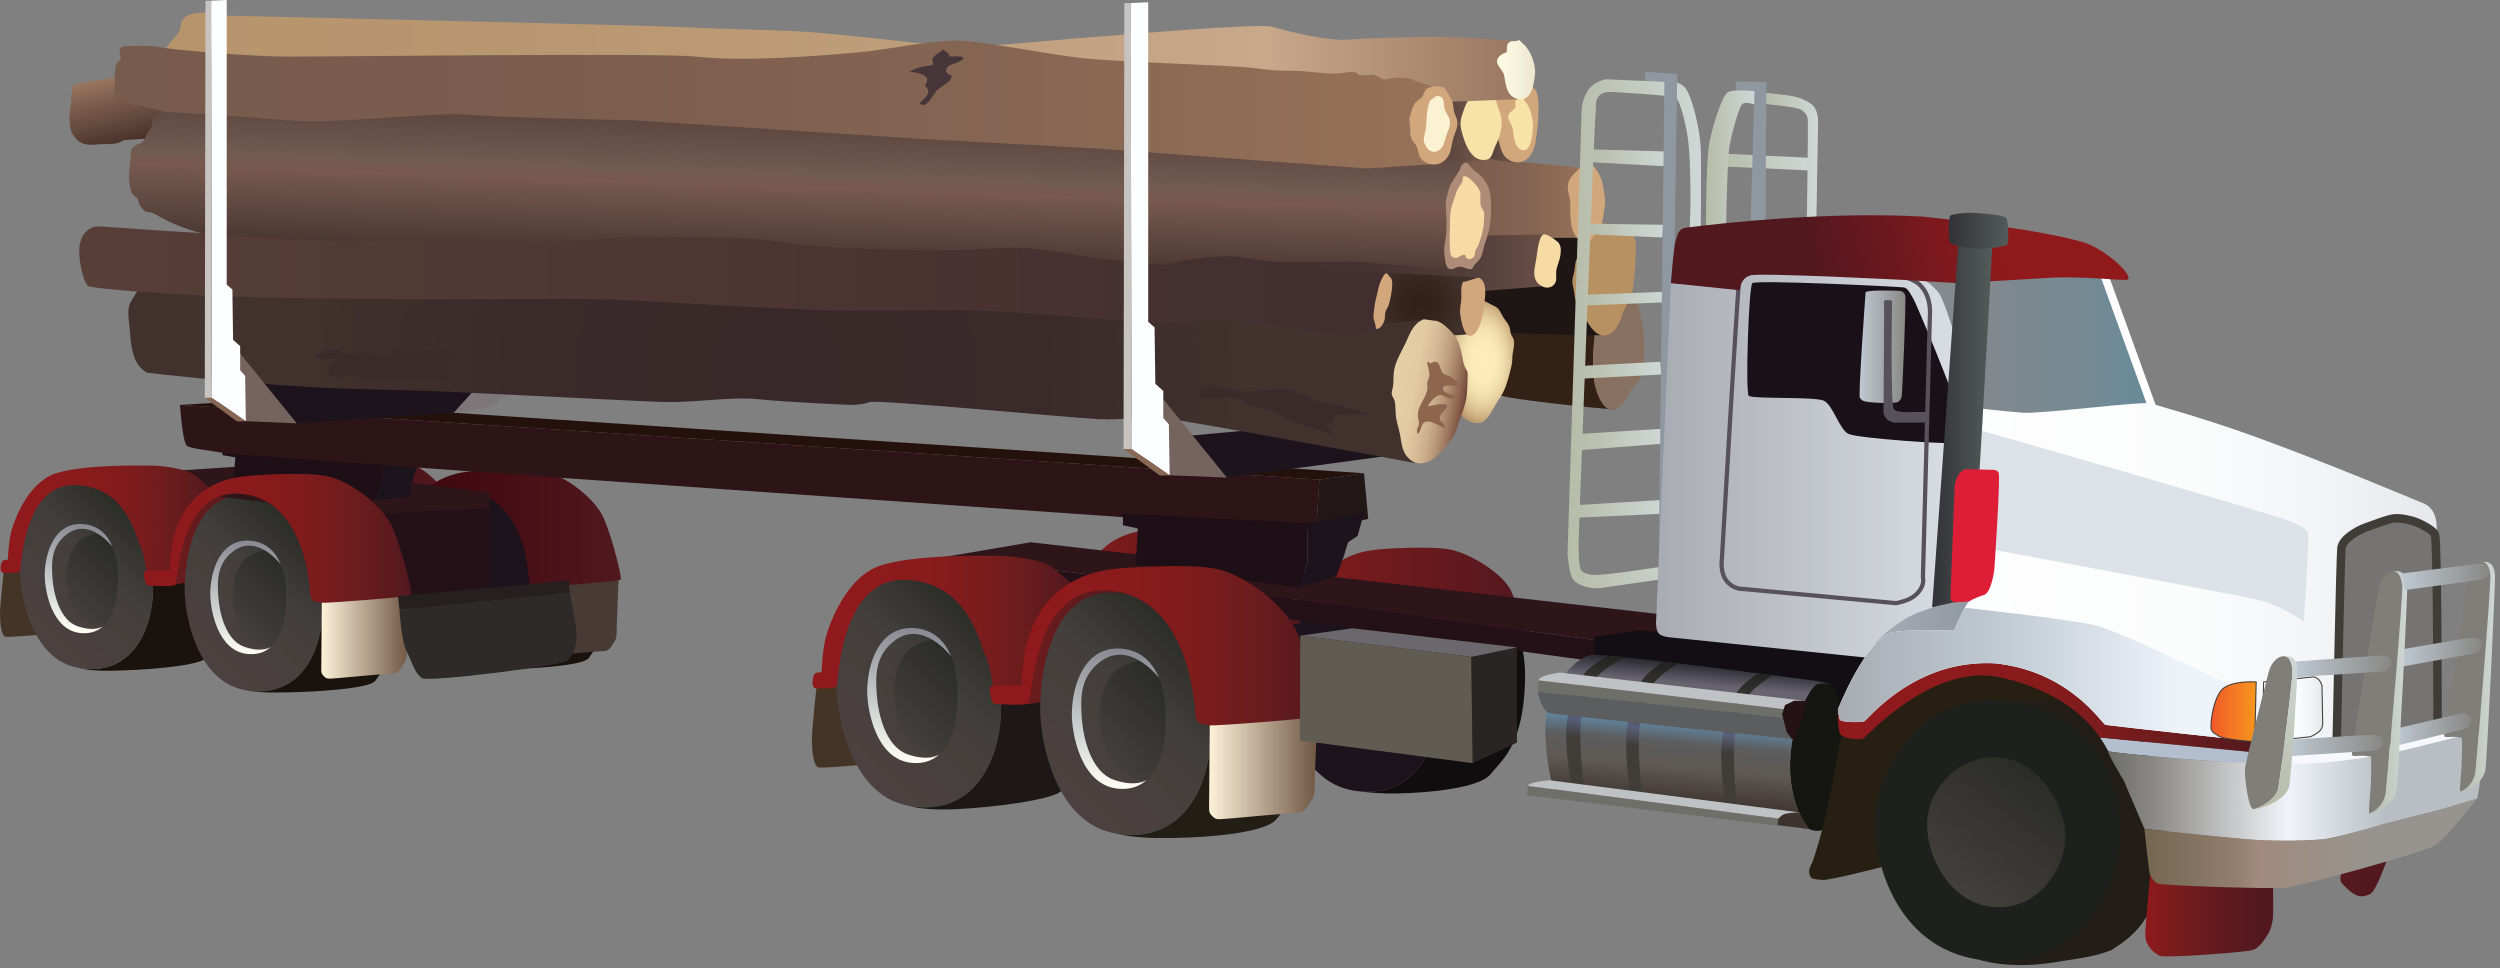 
        <svg xmlns:rdf="http://www.w3.org/1999/02/22-rdf-syntax-ns#" xmlns="http://www.w3.org/2000/svg" xmlns:cc="http://creativecommons.org/ns#" xmlns:xlink="http://www.w3.org/1999/xlink" xmlns:dc="http://purl.org/dc/elements/1.1/" x="0px" y="0px" width="501" height="194" viewBox="0 0 501 194" xml:space="preserve">
            <rect x="0" y="0" width="501" height="194" fill="#808080" stroke="none"/>
            <title>Logging truck</title>
            <desc xmlns:ian_image_library="https://ian.umces.edu/media-library/">
                <ian_image_library:title>Logging truck</ian_image_library:title>
                <ian_image_library:descr>Illustration of a logging truck.</ian_image_library:descr>
                <ian_image_library:scene>
                    <ian_image_library:contains>forestry, industry, natural, resources, extraction, use, timber, harvest, logging, clearing, logs, trees, forest, management, stumps, truck, transport, development</ian_image_library:contains>
                    <ian_image_library:when>2012-02-14</ian_image_library:when>
                </ian_image_library:scene>
            </desc>
            
<defs>
</defs>
<linearGradient id="ian_symbols_c04d1446db1004449974ec27930652bc" gradientUnits="userSpaceOnUse" x1="432.202" y1="69.474" x2="385.678" y2="69.474">
	<stop  offset="0" style="stop-color:#FFFFFF"/>
	<stop  offset="0.583" style="stop-color:#FBFCFC"/>
	<stop  offset="0.809" style="stop-color:#F3F4F6"/>
	<stop  offset="0.974" style="stop-color:#E7E9ED"/>
	<stop  offset="1" style="stop-color:#E4E7EB"/>
</linearGradient>
<path fill="url(#ian_symbols_c04d1446db1004449974ec27930652bc)" d="M432.202,81.751l-9.789-27.026c0,0-37.9-1.022-36.708,0.745c1.915,2.838,3.404,6.81,3.404,6.81
	l8.3,22.238L432.202,81.751z"/>
<linearGradient id="ian_symbols_f03ca03f502ffd146d971d8062fb44a3" gradientUnits="userSpaceOnUse" x1="383.975" y1="69.475" x2="430.5" y2="69.475">
	<stop  offset="0" style="stop-color:#85898C"/>
	<stop  offset="0.33" style="stop-color:#81898E"/>
	<stop  offset="0.696" style="stop-color:#768A93"/>
	<stop  offset="1" style="stop-color:#688A99"/>
</linearGradient>
<path fill="url(#ian_symbols_f03ca03f502ffd146d971d8062fb44a3)" d="M430.5,81.751l-9.789-27.026c0,0-37.9-1.022-36.709,0.745c1.916,2.838,3.405,6.81,3.405,6.81
	l8.3,22.238L430.5,81.751z"/>
<path fill="#1A120C" d="M92.805,133.736c9.599,1.581,14.342-5.986,14.905-14.792c0.565-8.81-4.967-22.249-14.679-23.152
	c0,0,16.498-1.531,19.434,0.614c2.936,2.146,10.277,7.002,9.938,18.973c-0.316,11.121-2.598,13.887-4.404,16.486
	c-1.102,1.584-12.188,2.271-19.142,2.302C94.404,134.188,92.805,133.736,92.805,133.736z"/>
<path fill="#1A120C" d="M15.874,133.874c9.502,1.566,14.198-5.923,14.757-14.643s-4.918-22.023-14.533-22.918
	c0,0,16.875-1.737,19.782,0.386c2.907,2.125,10.173,6.931,9.838,18.781c-0.312,11.008-2.571,13.749-4.36,16.321
	c-1.144,1.645-12.41,2.553-19.544,2.619C17.787,134.456,15.874,133.874,15.874,133.874z"/>
<path fill="#332116" d="M297.675,78.311c1.419,1.703,25.679,3.759,25.679,3.759l4.682-9.434l-3.689-11.065l-28.656-3.122
	C295.689,58.449,296.256,76.609,297.675,78.311z"/>
<path fill="#887160" d="M319.239,70.65c0,3.54-0.177,6.502,1.489,9.583c1.965,3.631,4.54,1.518,5.945-1.872
	c1.148-1.398,1.825-1.898,2.149-2.604c0.561-1.224,0.527-2.62,0.63-3.972c0.212-2.758-0.051-5.486-0.568-8.229
	c-0.374-1.983-1.288-6.023-4.189-5.327c-1.395,0.336-2.002,1.206-2.326,2.491c-0.308,1.217-0.365,2.853-1.939,3.177
	c-0.475,1.067-1.041,2.283-0.906,3.633L319.239,70.65z"/>
<path fill="#1E1615" d="M321.758,67.067c-1.384,0.426-20.961-0.389-24.083-0.673c-3.119-0.284-5.107-1.702-5.107-1.702l1.087-13.57
	l10.265-6.008l18.265-0.284C322.184,44.83,323.141,66.642,321.758,67.067z"/>
<path fill="#B79162" d="M316.118,51.639c-0.578,0.876-0.391,1.781-0.63,2.775c-0.301,1.245-0.573,1.767-0.206,3.184
	c0.242,0.93,0.214,1.907,0.545,2.823c0.388,1.07,1.176,1.822,1.646,2.853c0.675,1.477,2.118,4.068,4.043,3.977
	c1.796-0.085,3.089-2.386,3.468-3.907c0.459-1.847,1.983-3.148,2.215-5.177c0.248-2.188,0.557-4.151,0.552-6.527
	c-0.003-2.086,0.512-3.699-1.205-5.318c-0.714-0.673-1.621-0.63-2.482-0.922c-1.044-0.354-2.223-0.898-3.42-0.584
	c-1.92,0.506-2.996,3.543-3.39,5.123L316.118,51.639z"/>
<linearGradient id="ian_symbols_56471546f6cc8a0471785f30a1942eec" gradientUnits="userSpaceOnUse" x1="284.836" y1="39.226" x2="318.106" y2="39.226">
	<stop  offset="0" style="stop-color:#775B4D"/>
	<stop  offset="0.338" style="stop-color:#7B5D4E"/>
	<stop  offset="0.693" style="stop-color:#866653"/>
	<stop  offset="1" style="stop-color:#977259"/>
</linearGradient>
<path fill="url(#ian_symbols_56471546f6cc8a0471785f30a1942eec)" d="M284.836,30.785l16.529,1.277l16.74,1.702l-0.569,13.904c0,0-14.186,0-17.591,0
	s-5.676-1.418-5.676-1.418L284.836,30.785z"/>
<linearGradient id="ian_symbols_4b7999b5e1e03b940dc2faa6b81755ea" gradientUnits="userSpaceOnUse" x1="251.427" y1="52.065" x2="309.876" y2="52.065">
	<stop  offset="0.006" style="stop-color:#422E2F"/>
	<stop  offset="0.296" style="stop-color:#443030"/>
	<stop  offset="0.529" style="stop-color:#4A3534"/>
	<stop  offset="0.743" style="stop-color:#543E3B"/>
	<stop  offset="0.943" style="stop-color:#644B43"/>
	<stop  offset="1" style="stop-color:#6A5046"/>
</linearGradient>
<path fill="url(#ian_symbols_4b7999b5e1e03b940dc2faa6b81755ea)" d="M294.838,47.17c2.873,0.106,14.79-0.213,14.79-0.213l0.248,10.358l-14.187,1.134l-15.003-0.958
	l-28.977-3.865l-0.283-3.121l0.567-4.825C251.994,45.681,291.965,47.064,294.838,47.17z"/>
<linearGradient id="ian_symbols_07a3a607d03af2a4e5096526ae9b9e2f" gradientUnits="userSpaceOnUse" x1="296.328" y1="25.916" x2="304.909" y2="25.916">
	<stop  offset="0" style="stop-color:#4B3832"/>
	<stop  offset="0.432" style="stop-color:#5E473F"/>
	<stop  offset="1" style="stop-color:#77594E"/>
</linearGradient>
<path fill="url(#ian_symbols_07a3a607d03af2a4e5096526ae9b9e2f)" d="M296.391,19.195l7.704,0.098c0,0,1.597,12.981,0.319,13.3c-1.276,0.319-8.086-1.277-8.086-1.277
	L296.391,19.195z"/>
<path fill="#D2A77C" d="M299.829,18.727c0.246,1.318-1.021,2.773-1.018,4.256c0.003,1.795,0.549,2.986,1.271,4.604
	c0.608,1.356,0.625,3.269,2.029,4.27c1.681,1.197,3.392,0.771,4.502-0.63c1.029-1.298,1.157-3.105,1.363-4.547
	c0.25-1.736,0.333-3.336,0.333-5.114c0-1.388,0.023-3.403-1.35-4.263c-1.266-0.792-3.952-0.778-4.757,0.573L299.829,18.727z"/>
<linearGradient id="ian_symbols_70cd56cb649c3b9455fad3abace0a706" gradientUnits="userSpaceOnUse" x1="34.357" y1="107.26" x2="54.715" y2="107.26">
	<stop  offset="0" style="stop-color:#6B1C1D"/>
	<stop  offset="1" style="stop-color:#51181E"/>
</linearGradient>
<path fill="url(#ian_symbols_70cd56cb649c3b9455fad3abace0a706)" d="M48.497,97.315c-14.893-1.041-13.369,19.349-14.069,19.815c-0.701,0.464,4.113-0.657,3.531-0.657
	c-0.583,0,5.509-12.934,16.286-15.566C56.46,100.675,50.219,97.397,48.497,97.315z"/>
<linearGradient id="ian_symbols_ef6a4650f1ae5884553f5008724abffc" gradientUnits="userSpaceOnUse" x1="285.475" y1="26.107" x2="298.03" y2="26.107">
	<stop  offset="0" style="stop-color:#4B3832"/>
	<stop  offset="0.432" style="stop-color:#5E473F"/>
	<stop  offset="1" style="stop-color:#77594E"/>
</linearGradient>
<polygon fill="url(#ian_symbols_ef6a4650f1ae5884553f5008724abffc)" points="290.007,18.45 297.392,19.293 298.03,31.849 285.475,33.764 "/>
<path fill="#F7E3A7" d="M305.081,19.578c-0.25,0.513-0.812,0.05-1.202,0.432c-0.478,0.469,0.12,1.287-0.364,1.775
	c-0.483,0.488-1.328,0.838-1.269,1.737c0.05,0.767,0.805,1.49,0.918,2.309c0.232,1.658,0.306,3.918,1.912,4.257
	c1.712,0.36,1.972-2.728,2.116-4.253c0.161-1.706-0.511-4.365-1.536-5.506L305.081,19.578z"/>
<path fill="#F7E3A7" d="M295.689,19.011c-0.369,0.402-0.996,0.618-1.42,1.134c-0.438,0.537-0.642,1.067-0.852,1.696
	c-0.543,1.644-1.001,2.504-0.559,4.254c0.525,2.077,1.676,6.071,4.532,5.965c1.729-0.063,1.612-1.362,2.201-2.622
	c0.632-1.355,1.061-2.375,1.267-3.839c0.215-1.513-0.036-2.582-0.632-4.02c-0.335-0.813-0.754-3.679-1.878-2.711L295.689,19.011z"/>
<radialGradient id="ian_symbols_52cde3083090bbb40d5fccdc274d811a" cx="297.133" cy="72.449" r="8.03" gradientTransform="matrix(1 0 0 1.705 0 -51.085)" gradientUnits="userSpaceOnUse">
	<stop  offset="0" style="stop-color:#FFEEBC"/>
	<stop  offset="0.313" style="stop-color:#FCEAB9"/>
	<stop  offset="0.494" style="stop-color:#F3E0AF"/>
	<stop  offset="0.642" style="stop-color:#E6CF9F"/>
	<stop  offset="0.771" style="stop-color:#D6BA8B"/>
	<stop  offset="0.887" style="stop-color:#C3A275"/>
	<stop  offset="0.995" style="stop-color:#AE885C"/>
	<stop  offset="1" style="stop-color:#AD865B"/>
</radialGradient>
<path fill="url(#ian_symbols_52cde3083090bbb40d5fccdc274d811a)" d="M292.567,82.852c0.808,1.496,3.554,2.62,4.895,1.488c1.26-1.062,2.018-3.071,2.979-4.404
	c1.117-1.548,1.663-3.418,2.122-5.25c0.246-0.986,0.512-1.754,0.505-2.899c-0.007-1.212,0.561-2.52,0.296-3.702
	c-0.08-0.356-0.442-0.771-0.571-1.131c-0.163-0.449-0.123-0.987-0.286-1.417c-0.316-0.826-0.991-1.459-1.427-2.264
	c-0.542-1.006-0.7-1.551-1.702-1.985c-0.752-0.326-1.739-1.027-2.537-1.15c-2.336-0.361-2.776,1.854-4.194,3.208
	c-1.063,1.014-1.216,1.277-1.212,2.765c0.003,1.217,0.096,2.477,0,3.689c-0.14,1.761-0.569,3.227-0.569,5.107
	c0,0.936-0.073,1.905,0,2.838c0.08,1.002,0.544,1.835,0.569,2.836L292.567,82.852z"/>
<linearGradient id="ian_symbols_dce9c769c60b51345d3dd7503f3465de" gradientUnits="userSpaceOnUse" x1="32.921" y1="11.465" x2="304.194" y2="11.465">
	<stop  offset="0" style="stop-color:#B7946C"/>
	<stop  offset="0.246" style="stop-color:#B8966F"/>
	<stop  offset="0.505" style="stop-color:#BD9C78"/>
	<stop  offset="0.768" style="stop-color:#C6A688"/>
	<stop  offset="0.812" style="stop-color:#C8A98C"/>
	<stop  offset="1" style="stop-color:#9A7761"/>
</linearGradient>
<path fill="url(#ian_symbols_dce9c769c60b51345d3dd7503f3465de)" d="M32.949,11.35c-0.217-1.386,0.875-2.582,1.702-3.405c0.376-0.374,0.834-0.974,1.134-1.419
	c0.473-0.7,0.309-1.266,0.563-1.983c0.524-1.485,2.107-1.937,3.694-1.989c0.815-0.026,1.745-0.104,2.553,0.002
	c0.766,0.1,1.498,0.685,2.271,0.567c0,0,85.972,1.987,90.796,2.269c4.824,0.283,17.024,0.569,23.834,0.852
	c6.81,0.283,27.521,2.836,31.777,3.121c4.257,0.284,23.835-1.704,28.375-1.987c4.539-0.283,32.628-2.836,35.466-1.985
	c2.839,0.852,10.782,2.838,14.756,2.554c3.971-0.284,12.769-0.568,18.158-0.568s15.604,0.851,15.604,0.851l0.562,11.641
	l-14.464,0.56L32.949,11.35z"/>
<radialGradient id="ian_symbols_08d27c5c35183c24691113cb322b1b08" cx="284.624" cy="60.845" r="9.378" gradientUnits="userSpaceOnUse">
	<stop  offset="0" style="stop-color:#332116"/>
	<stop  offset="0.327" style="stop-color:#35231A"/>
	<stop  offset="0.701" style="stop-color:#3B2A23"/>
	<stop  offset="1" style="stop-color:#41322D"/>
</radialGradient>
<path fill="url(#ian_symbols_08d27c5c35183c24691113cb322b1b08)" d="M274.691,54.477l21.566,1.136l-1.988,11.348c0,0-3.688,0.567-7.661,0
	c-3.97-0.567-13.619-1.702-13.619-1.702L274.691,54.477z"/>
<linearGradient id="ian_symbols_e311f9075555df84ad8ead5739477a74" gradientUnits="userSpaceOnUse" x1="299.997" y1="13.923" x2="307.642" y2="13.923">
	<stop  offset="0" style="stop-color:#FDFBE4"/>
	<stop  offset="0.528" style="stop-color:#F7F3DD"/>
	<stop  offset="1" style="stop-color:#EDE5CE"/>
</linearGradient>
<path fill="url(#ian_symbols_e311f9075555df84ad8ead5739477a74)" d="M304.361,7.945c-0.386,0.582-1.249,0.057-1.848,0.491c-0.736,0.532-0.437,1.244-0.56,2.013
	c-0.89,0.291-2.042,0.951-1.952,1.972c0.08,0.87,1.237,1.691,1.413,2.619c0.355,1.882,0.469,4.445,2.938,4.83
	c2.632,0.409,3.029-3.094,3.252-4.825c0.249-1.935-0.784-4.953-2.36-6.248L304.361,7.945z"/>
<linearGradient id="ian_symbols_f492443a6c42c644e5b26084a2a95111" gradientUnits="userSpaceOnUse" x1="22.594" y1="15.154" x2="25.829" y2="29.167">
	<stop  offset="0" style="stop-color:#9A7761"/>
	<stop  offset="0.298" style="stop-color:#7E5F4F"/>
	<stop  offset="0.982" style="stop-color:#473028"/>
</linearGradient>
<path fill="url(#ian_symbols_f492443a6c42c644e5b26084a2a95111)" d="M17.059,16.457c-0.588,0.088-2.13,0.422-2.496,0.91c-0.3,0.399-0.285,2.528-0.348,3.056
	c-0.237,1.972-0.684,4.723,0.354,6.47c1.143,1.925,2.573,2.321,4.767,2.055c1.594-0.195,3.935,0.274,5.384-0.858l8.229-0.567
	l0.283-13.62L17.059,16.457z"/>
<linearGradient id="ian_symbols_b4fc60ef216463944998680f2b5bd6fb" gradientUnits="userSpaceOnUse" x1="49.472" y1="102.952" x2="87.946" y2="102.952">
	<stop  offset="0.054" style="stop-color:#3B040A"/>
	<stop  offset="1" style="stop-color:#51181E"/>
</linearGradient>
<path fill="url(#ian_symbols_b4fc60ef216463944998680f2b5bd6fb)" d="M87.946,97.001c0,0-2.646-2.849-4.479-3.459s-4.784-1.018-6.82-1.018s-12.011-0.205-17.1,1.423
	c-5.089,1.629-7.634,8.653-8.143,10.688c-0.509,2.035-0.611,5.089-0.611,5.089s-0.916-0.102-1.12,0.407s-0.407,1.832,0.204,1.934
	c0.611,0.102,2.952,0.102,3.155-0.306c0.204-0.407,0.509-15.979,10.077-15.674c9.568,0.306,11.095,9.874,11.807,10.993
	c0.712,1.121,1.425,6.311,1.425,6.311l4.479-0.711l2.646-10.484L87.946,97.001z"/>
<path fill="#443425" d="M0.782,114.2c0,0-0.782,7.154-0.782,8.831c0,1.678,0.224,4.473,1.118,4.584s7.378-0.447,7.378-0.447
	l-2.683-13.304L0.782,114.2z"/>
<path fill="#443425" d="M163.672,137.213c0,0-0.968,8.843-0.968,10.917c0,2.072,0.277,5.528,1.383,5.665
	c1.105,0.141,9.122-0.551,9.122-0.551l-3.317-16.447L163.672,137.213z"/>
<path fill="#1D131C" d="M271.197,158.421c11.186,1.841,16.711-6.974,17.368-17.234c0.658-10.265-5.789-25.922-17.104-26.975
	c-11.314-1.052-14.928,12.713-14.928,21.132C256.533,141.266,260.015,156.578,271.197,158.421z"/>
<path fill="#100D0E" d="M271.197,158.421c11.186,1.841,16.711-6.974,17.368-17.234c0.658-10.265-5.789-25.922-17.104-26.975
	c0,0,19.157-2.339,22.579,0.162s11.974,8.16,11.579,22.104c-0.367,12.955-4.63,15.808-6.931,18.684
	c-2.111,2.639-11.754,3.758-19.096,3.849C275.094,159.064,271.197,158.421,271.197,158.421z"/>
<linearGradient id="ian_symbols_9bfaf6226a4627143df7d32ff09f7693" gradientUnits="userSpaceOnUse" x1="262.767" y1="119.898" x2="306.247" y2="119.898">
	<stop  offset="0" style="stop-color:#801B1C"/>
	<stop  offset="1" style="stop-color:#51181E"/>
</linearGradient>
<path fill="url(#ian_symbols_9bfaf6226a4627143df7d32ff09f7693)" d="M306.227,128.88c-0.367,0.276-16.073,1.254-16.658,1.165c-0.582-0.088-1.264-0.088-1.654-0.439
	c-0.39-0.352-0.39-0.965-0.39-0.965s-0.971-10.313-12.265-11.457c-11.295-1.14-10.481,6.458-11.065,6.81
	c-0.585,0.35-1.418,0-1.418,0s-0.859-12.576,13.453-13.894c1.851-0.174,10.223-0.702,14.216,0c3.992,0.704,10.712,4.78,12.368,8.294
	C304.468,121.907,306.473,128.697,306.227,128.88z"/>
<linearGradient id="ian_symbols_ffa449cbd15621a415e974f2270c2b57" gradientUnits="userSpaceOnUse" x1="217.085" y1="115.926" x2="260.565" y2="115.926">
	<stop  offset="0" style="stop-color:#801B1C"/>
	<stop  offset="1" style="stop-color:#51181E"/>
</linearGradient>
<path fill="url(#ian_symbols_ffa449cbd15621a415e974f2270c2b57)" d="M260.544,124.908c-0.366,0.274-16.073,1.252-16.657,1.166c-0.583-0.09-1.265-0.09-1.655-0.443
	c-0.389-0.349-0.389-0.964-0.389-0.964s-0.971-10.311-12.265-11.455c-11.294-1.141-10.482,6.458-11.065,6.81
	c-0.585,0.349-1.418,0-1.418,0s-0.86-12.575,13.453-13.895c1.85-0.173,10.223-0.702,14.215,0c3.993,0.705,10.714,4.781,12.369,8.296
	C258.785,117.934,260.79,124.724,260.544,124.908z"/>
<linearGradient id="ian_symbols_a760437222e3e9d43d47a65407aea1e4" gradientUnits="userSpaceOnUse" x1="169.988" y1="152.915" x2="197.155" y2="124.783">
	<stop  offset="0" style="stop-color:#4C4140"/>
	<stop  offset="0.612" style="stop-color:#433F3C"/>
	<stop  offset="1" style="stop-color:#2B2C27"/>
</linearGradient>
<path fill="url(#ian_symbols_a760437222e3e9d43d47a65407aea1e4)" d="M182.329,161.535c11.748,1.934,17.553-7.325,18.242-18.104c0.691-10.78-6.08-27.228-17.966-28.333
	c-11.886-1.104-14.926,13.547-14.926,22.391C167.68,143.706,170.582,159.601,182.329,161.535z"/>
<polygon fill="#2D1519" points="321.013,128.461 250.149,118.885 189.075,111.65 206.525,108.67 348.039,124.844 "/>
<linearGradient id="ian_symbols_d1548aae1013af04b94c4ff96cee0807" gradientUnits="userSpaceOnUse" x1="179.637" y1="145.71" x2="193.185" y2="133.511">
	<stop  offset="0" style="stop-color:#433F3C"/>
	<stop  offset="1" style="stop-color:#2B2C27"/>
</linearGradient>
<path fill="url(#ian_symbols_d1548aae1013af04b94c4ff96cee0807)" d="M182.191,148.544c2.211,2.35,5.68,2.978,6.079,2.612c2.262-2.083,3.329-5.775,3.595-9.797
	c0.258-3.889-0.195-8.486-2.21-11.663c-1.322-2.083-2.903-1.744-5.944-0.501c-3.04,1.246-4.698,5.944-4.561,9.675
	C179.289,142.601,179.98,146.197,182.191,148.544z"/>
<polygon fill="#231117" points="321.013,128.461 250.149,118.885 189.075,111.65 189.075,114.629 320.8,132.717 "/>
<linearGradient id="ian_symbols_b110c7f6d423e2c45984204cfb085e3d" gradientUnits="userSpaceOnUse" x1="180.602" y1="152.693" x2="182.952" y2="125.837">
	<stop  offset="0" style="stop-color:#FFFEF4"/>
	<stop  offset="0.351" style="stop-color:#D1D7D5"/>
	<stop  offset="1" style="stop-color:#888892"/>
</linearGradient>
<path fill="url(#ian_symbols_b110c7f6d423e2c45984204cfb085e3d)" d="M190.582,131.506c-1.239-3.01-3.459-5.294-7.147-5.627c-4.173-0.375-6.719,2.063-8.14,5.205
	c-1.076,2.383-1.507,5.17-1.507,7.45c0,3.711,1.725,13.77,9.044,14.354c2.299,0.187,4.084-0.485,5.439-1.734
	c0,0-1.935,1.536-6.356,0.017c-4.423-1.521-5.944-8.017-6.219-12.023c-0.277-4.008-0.246-7.877,3.593-10.779
	C184.955,124.082,190.582,131.506,190.582,131.506z"/>
<path fill="#1D1717" d="M182.329,161.535c11.748,1.934,17.553-7.325,18.242-18.104c0.691-10.78-6.08-27.228-17.966-28.333
	c0,0,19.868-2.765,23.462-0.14c3.593,2.627,12.576,8.57,12.162,23.221c-0.386,13.607-3.179,16.997-5.391,20.176
	c-1.291,1.855-13.704,3.514-21.955,3.836C184.999,162.42,182.329,161.535,182.329,161.535z"/>
<linearGradient id="ian_symbols_1dd4ab9cc7c3a21491b6ce552835ca3f" gradientUnits="userSpaceOnUse" x1="206.018" y1="129.251" x2="230.136" y2="129.251">
	<stop  offset="0" style="stop-color:#6B1C1D"/>
	<stop  offset="1" style="stop-color:#51181E"/>
</linearGradient>
<path fill="url(#ian_symbols_1dd4ab9cc7c3a21491b6ce552835ca3f)" d="M222.77,117.469c-17.646-1.234-15.84,22.923-16.669,23.477c-0.83,0.55,4.873-0.778,4.185-0.778
	c-0.692,0,6.525-15.323,19.294-18.442C232.204,121.449,224.81,117.565,222.77,117.469z"/>
<linearGradient id="ian_symbols_0f4caf7d2b8416c41da634ba3c894e74" gradientUnits="userSpaceOnUse" x1="210.848" y1="158.095" x2="239.08" y2="128.859">
	<stop  offset="0" style="stop-color:#4C4140"/>
	<stop  offset="0.612" style="stop-color:#433F3C"/>
	<stop  offset="1" style="stop-color:#2B2C27"/>
</linearGradient>
<path fill="url(#ian_symbols_0f4caf7d2b8416c41da634ba3c894e74)" d="M223.673,167.053c12.207,2.011,18.239-7.612,18.958-18.813c0.718-11.204-6.318-28.296-18.671-29.445
	c-12.352-1.149-15.511,14.076-15.511,23.268C208.449,148.527,211.465,165.042,223.673,167.053z"/>
<linearGradient id="ian_symbols_038641c1e720cb9405a19c86dc651456" gradientUnits="userSpaceOnUse" x1="220.874" y1="150.607" x2="234.954" y2="137.929">
	<stop  offset="0" style="stop-color:#433F3C"/>
	<stop  offset="1" style="stop-color:#2B2C27"/>
</linearGradient>
<path fill="url(#ian_symbols_038641c1e720cb9405a19c86dc651456)" d="M223.529,153.554c2.298,2.44,5.902,3.096,6.319,2.711c2.349-2.161,3.457-6,3.733-10.179
	c0.269-4.042-0.201-8.818-2.296-12.122c-1.373-2.163-3.018-1.811-6.178-0.517c-3.158,1.291-4.883,6.175-4.739,10.053
	C220.514,147.379,221.231,151.113,223.529,153.554z"/>
<linearGradient id="ian_symbols_1796c87a7e920f84e9821927cd1b01b1" gradientUnits="userSpaceOnUse" x1="221.88" y1="157.863" x2="224.322" y2="129.956">
	<stop  offset="0" style="stop-color:#FFFEF4"/>
	<stop  offset="0.351" style="stop-color:#D1D7D5"/>
	<stop  offset="1" style="stop-color:#888892"/>
</linearGradient>
<path fill="url(#ian_symbols_1796c87a7e920f84e9821927cd1b01b1)" d="M232.251,135.846c-1.289-3.125-3.595-5.501-7.429-5.846c-4.337-0.392-6.983,2.143-8.459,5.412
	c-1.12,2.474-1.565,5.37-1.565,7.739c0,3.856,1.791,14.308,9.398,14.914c2.389,0.194,4.242-0.5,5.653-1.802
	c0,0-2.013,1.598-6.607,0.019c-4.596-1.58-6.175-8.33-6.463-12.494c-0.287-4.166-0.256-8.188,3.734-11.202
	C226.401,128.131,232.251,135.846,232.251,135.846z"/>
<path fill="#1D131C" d="M92.854,133.527c9.902,1.543,14.794-5.848,15.376-14.446c0.582-8.602-5.125-21.725-15.143-22.608
	c-10.018-0.882-12.581,10.808-12.581,17.867C80.507,119.301,82.953,131.982,92.854,133.527z"/>
<path fill="#483A34" d="M108.1,116.544c0,0-0.102,12.011-0.102,12.724c0,0.711-0.102,1.121,0.407,1.629
	c0.509,0.509,0.61,0.509,1.323,0.509c0.712,0,9.771-0.916,11.196-0.916s1.627-1.222,2.137-1.833c0.509-0.611,0.509-1.324,0.509-2.24
	c0-0.914,0.407-10.687,0.407-10.687L108.1,116.544z"/>
<linearGradient id="ian_symbols_7761fbbc4a227ce4511e38ef98fbf915" gradientUnits="userSpaceOnUse" x1="75.623" y1="105.807" x2="124.417" y2="105.807">
	<stop  offset="0" style="stop-color:#3B040A"/>
	<stop  offset="1" style="stop-color:#51181E"/>
</linearGradient>
<path fill="url(#ian_symbols_7761fbbc4a227ce4511e38ef98fbf915)" d="M124.385,116.137c-0.305,0.407-15.675,1.526-16.285,1.425c-0.611-0.102-1.323-0.102-1.73-0.509
	c-0.408-0.407-0.408-1.121-0.408-1.121s-0.486-16.151-12.292-17.475c-11.807-1.323-11.729,15.44-12.339,15.847
	c-0.61,0.407-4.478,0.103-4.987,0.103c-0.509,0-1.017-2.648-0.509-2.648c0.509,0,4.581-0.101,4.581-0.101
	s-1.222-15.674,13.741-17.202c1.934-0.203,10.687-0.813,14.859,0c4.174,0.814,10.281,5.395,12.011,9.468
	C122.755,107.994,124.69,115.729,124.385,116.137z"/>
<polygon fill="#231117" points="72.104,102.995 98.208,101.861 98.208,118.247 76.928,121.226 "/>
<linearGradient id="ian_symbols_4b806ba552e33ab4a16fbf3e57dd0d67" gradientUnits="userSpaceOnUse" x1="5.891" y1="126.902" x2="27.866" y2="104.147">
	<stop  offset="0" style="stop-color:#4C4140"/>
	<stop  offset="0.612" style="stop-color:#433F3C"/>
	<stop  offset="1" style="stop-color:#2B2C27"/>
</linearGradient>
<path fill="url(#ian_symbols_4b806ba552e33ab4a16fbf3e57dd0d67)" d="M15.874,133.874c9.502,1.566,14.198-5.923,14.757-14.643s-4.918-22.023-14.533-22.918
	c-9.613-0.895-12.073,10.956-12.073,18.11C4.024,119.454,6.372,132.311,15.874,133.874z"/>
<linearGradient id="ian_symbols_d8de65f2d97548d4d10d2de70d887c2f" gradientUnits="userSpaceOnUse" x1="13.849" y1="121.529" x2="24.46" y2="110.542">
	<stop  offset="0" style="stop-color:#433F3C"/>
	<stop  offset="1" style="stop-color:#2B2C27"/>
</linearGradient>
<path fill="url(#ian_symbols_d8de65f2d97548d4d10d2de70d887c2f)" d="M15.762,123.367c1.789,1.9,4.595,2.407,4.918,2.111c1.829-1.684,2.692-4.672,2.908-7.925
	c0.208-3.144-0.158-6.863-1.788-9.431c-1.069-1.686-2.348-1.412-4.808-0.406c-2.459,1.006-3.8,4.806-3.689,7.825
	C13.415,118.559,13.974,121.467,15.762,123.367z"/>
<linearGradient id="ian_symbols_169a3f79acb23ff48df6c667424bf072" gradientUnits="userSpaceOnUse" x1="13.754" y1="126.501" x2="17.147" y2="105.075">
	<stop  offset="0" style="stop-color:#FFFEF4"/>
	<stop  offset="0.351" style="stop-color:#D1D7D5"/>
	<stop  offset="1" style="stop-color:#888892"/>
</linearGradient>
<path fill="url(#ian_symbols_169a3f79acb23ff48df6c667424bf072)" d="M22.55,109.585c-1.003-2.434-2.797-4.283-5.782-4.552c-3.375-0.304-5.435,1.669-6.584,4.211
	c-0.87,1.927-1.218,4.181-1.218,6.025c0,3.002,1.395,11.137,7.315,11.613c1.859,0.147,3.303-0.394,4.4-1.405
	c0,0-1.565,1.244-5.143,0.014c-3.577-1.229-4.807-6.484-5.031-9.726c-0.224-3.242-0.199-6.371,2.907-8.718
	C17.999,103.58,22.55,109.585,22.55,109.585z"/>
<linearGradient id="ian_symbols_937c548fe226672465d9af4e6f5ca3ea" gradientUnits="userSpaceOnUse" x1="38.942" y1="131.092" x2="61.779" y2="107.444">
	<stop  offset="0" style="stop-color:#4C4140"/>
	<stop  offset="0.612" style="stop-color:#433F3C"/>
	<stop  offset="1" style="stop-color:#2B2C27"/>
</linearGradient>
<path fill="url(#ian_symbols_937c548fe226672465d9af4e6f5ca3ea)" d="M49.316,138.338c9.875,1.626,14.754-6.158,15.334-15.217c0.581-9.063-5.11-22.888-15.102-23.817
	c-9.991-0.929-12.547,11.385-12.547,18.821C37.002,123.352,39.441,136.713,49.316,138.338z"/>
<linearGradient id="ian_symbols_46a5363ae0879554d172a66a5b2b04e0" gradientUnits="userSpaceOnUse" x1="47.213" y1="125.51" x2="58.24" y2="114.091">
	<stop  offset="0" style="stop-color:#433F3C"/>
	<stop  offset="1" style="stop-color:#2B2C27"/>
</linearGradient>
<path fill="url(#ian_symbols_46a5363ae0879554d172a66a5b2b04e0)" d="M49.201,127.419c1.858,1.974,4.775,2.503,5.11,2.194c1.9-1.75,2.797-4.854,3.021-8.236
	c0.218-3.269-0.163-7.132-1.858-9.802c-1.11-1.752-2.44-1.466-4.996-0.42c-2.556,1.046-3.95,4.994-3.835,8.131
	C46.761,122.423,47.342,125.443,49.201,127.419z"/>
<polygon fill="#2D1519" points="32.949,94.484 54.229,93.066 98.208,98.74 98.208,101.861 72.104,102.995 33.233,98.172 "/>
<linearGradient id="ian_symbols_5f9927a2f2fa8034b1811c55f49f233d" gradientUnits="userSpaceOnUse" x1="48.668" y1="131.04" x2="49.461" y2="108.326">
	<stop  offset="0" style="stop-color:#FFFEF4"/>
	<stop  offset="0.351" style="stop-color:#D1D7D5"/>
	<stop  offset="1" style="stop-color:#888892"/>
</linearGradient>
<path fill="url(#ian_symbols_5f9927a2f2fa8034b1811c55f49f233d)" d="M56.255,113.096c-1.042-2.529-2.908-4.451-6.009-4.73c-3.507-0.316-5.647,1.732-6.841,4.377
	c-0.906,2.001-1.267,4.344-1.267,6.259c0,3.121,1.449,11.575,7.602,12.066c1.933,0.155,3.432-0.407,4.573-1.458
	c0,0-1.627,1.292-5.344,0.014c-3.717-1.277-4.995-6.736-5.228-10.106c-0.232-3.37-0.207-6.622,3.021-9.063
	C51.523,106.855,56.255,113.096,56.255,113.096z"/>
<path fill="#1A120C" d="M49.316,138.338c9.875,1.626,14.754-6.158,15.334-15.217c0.581-9.063-5.11-22.888-15.102-23.817
	c0,0,16.972-1.575,19.993,0.632c3.02,2.208,10.572,7.202,10.224,19.518c-0.325,11.438-2.672,14.288-4.531,16.96
	c-1.133,1.628-12.539,2.336-19.692,2.368C50.96,138.802,49.316,138.338,49.316,138.338z"/>
<linearGradient id="ian_symbols_a2079b9804c073d4bdfa176bea72aef7" gradientUnits="userSpaceOnUse" x1="0.112" y1="104.749" x2="42.369" y2="104.749">
	<stop  offset="0" style="stop-color:#90191C"/>
	<stop  offset="0.291" style="stop-color:#8D1A1C"/>
	<stop  offset="0.493" style="stop-color:#861B1C"/>
	<stop  offset="0.669" style="stop-color:#791C1D"/>
	<stop  offset="0.829" style="stop-color:#681C1D"/>
	<stop  offset="0.978" style="stop-color:#55191E"/>
	<stop  offset="1" style="stop-color:#51181E"/>
</linearGradient>
<path fill="url(#ian_symbols_a2079b9804c073d4bdfa176bea72aef7)" d="M42.369,98.213c0,0-2.907-3.129-4.919-3.801c-2.012-0.67-5.254-1.117-7.49-1.117
	c-2.236,0-13.191-0.225-18.781,1.564s-8.384,9.503-8.942,11.739c-0.56,2.234-0.671,5.589-0.671,5.589s-1.007-0.113-1.23,0.447
	c-0.224,0.559-0.446,2.012,0.224,2.123c0.671,0.111,3.242,0.111,3.465-0.336s0.56-17.55,11.067-17.215
	c10.508,0.335,12.186,10.844,12.968,12.073c0.782,1.23,1.565,6.931,1.565,6.931l4.918-0.781l2.906-11.515L42.369,98.213z"/>
<linearGradient id="ian_symbols_cd28e268e3c52434a5615a6d42279b14" gradientUnits="userSpaceOnUse" x1="64.381" y1="127.392" x2="81.941" y2="127.392">
	<stop  offset="0" style="stop-color:#FEF2D9"/>
	<stop  offset="1" style="stop-color:#6F5642"/>
</linearGradient>
<path fill="url(#ian_symbols_cd28e268e3c52434a5615a6d42279b14)" d="M64.502,119.678c0,0-0.112,13.191-0.112,13.973c0,0.781-0.111,1.23,0.447,1.789
	c0.56,0.559,0.671,0.559,1.454,0.559c0.782,0,10.731-1.006,12.297-1.006c1.564,0,1.788-1.342,2.347-2.013
	c0.559-0.67,0.559-1.453,0.559-2.459s0.447-11.738,0.447-11.738L64.502,119.678z"/>
<path fill="#221E15" d="M223.673,167.053c12.207,2.011,18.239-7.612,18.958-18.813c0.718-11.204-6.318-28.296-18.671-29.445
	c0,0,21.59-3.5,25.325-0.773c3.734,2.732,13.07,8.908,12.639,24.13c-0.402,14.143-3.592,19.104-6.241,22.131
	c-2.499,2.854-15.473,3.777-24.047,3.652C226.576,167.861,223.673,167.053,223.673,167.053z"/>
<linearGradient id="ian_symbols_b9bfce3173ee0744ddad3e6f0a509275" gradientUnits="userSpaceOnUse" x1="242.297" y1="153.52" x2="264.007" y2="153.52">
	<stop  offset="0" style="stop-color:#FEF2D9"/>
	<stop  offset="1" style="stop-color:#6F5642"/>
</linearGradient>
<path fill="url(#ian_symbols_b9bfce3173ee0744ddad3e6f0a509275)" d="M242.447,143.984c0,0-0.139,16.309-0.139,17.275s-0.138,1.52,0.554,2.209
	c0.69,0.693,0.828,0.693,1.796,0.693s13.267-1.243,15.204-1.243c1.934,0,2.209-1.659,2.899-2.489
	c0.691-0.829,0.691-1.797,0.691-3.039c0-1.245,0.554-14.512,0.554-14.512L242.447,143.984z"/>
<polygon fill="#1D0F15" points="44.582,89.53 44.582,91.211 47.159,91.669 46.792,96.867 75.144,100.23 76.616,96.255 
	76.616,90.906 "/>
<polygon fill="#1D131C" points="86.374,89.377 76.616,90.906 76.616,96.255 75.144,100.23 82.036,99.591 82.876,95.644 
	83.612,93.657 85.27,92.74 "/>
<polygon fill="#292524" points="303.988,148.82 303.988,129.738 294.838,131.653 295.121,152.935 "/>
<path fill="#2C1417" d="M263.769,106.33l0.639-10.214L36.07,81.147c0,0,0.498,7.659,1.419,8.228c0.921,0.569,4.398,0.852,7.306,1.42
	C47.703,91.364,263.769,106.33,263.769,106.33z"/>
<polygon fill="#24110B" points="36.07,81.147 264.407,96.115 273.345,94.838 52.456,80.155 "/>
<polygon fill="#211716" points="273.345,94.838 264.407,96.115 263.769,106.33 274.196,103.989 "/>
<polygon fill="#1D131C" points="90.973,82.708 59.479,84.836 50.328,76.963 99.06,73.771 "/>
<polygon fill="#7D777A" points="99.06,73.771 90.973,82.708 97.996,81.645 108.423,75.26 "/>
<polygon fill="#1D131C" points="245.869,95.718 280.085,91.079 283.56,83.134 237.594,87.39 "/>
<polygon fill="#1D0F15" points="225.039,102.925 225.039,105.266 228.018,105.904 227.593,113.139 260.364,117.821 262.066,112.288 
	262.066,104.84 "/>
<polygon fill="#1D131C" points="273.345,102.712 262.066,104.84 262.066,112.288 260.364,117.821 267.813,115.48 269.302,111.437 
	270.153,108.67 272.068,107.394 "/>
<radialGradient id="ian_symbols_518c15d725d1ec942511db513003bb19" cx="155.524" cy="74.444" r="92.699" gradientUnits="userSpaceOnUse">
	<stop  offset="0" style="stop-color:#382829"/>
	<stop  offset="0.57" style="stop-color:#3A2A2A"/>
	<stop  offset="0.899" style="stop-color:#3F2F2C"/>
	<stop  offset="1" style="stop-color:#41322D"/>
</radialGradient>
<path fill="url(#ian_symbols_518c15d725d1ec942511db513003bb19)" d="M283.489,92.782c0,0-45.683-8.512-50.364-9.009s-7.519,0.497-13.193,0.213
	s-44.263-3.972-45.682-3.405s-3.688,0.567-3.688,0.567s-13.336-0.567-18.443-1.134s-11.633,0.567-18.159,0.567
	c-2.936,0-23.082-1.103-45.54-2.128c-8.384-0.384-17.82-0.384-25.749-0.852c-18.05-1.062-33.197-2.908-33.197-2.908
	c-2.729-1.453-3.242-5.045-3.405-7.945c-0.095-1.691-0.582-3.686-0.22-5.329c0.298-1.355,1.542-2.424,1.922-3.75
	c0,0,2.058-1.349,5.037-1.561c0.95-0.068,13.237,1.229,29.225,1.489c7.5,0.123,16.74-0.5,25.323-0.425
	c30.552,0.268,62.731,1.037,67.033,1.489c8.086,0.852,46.604-0.212,54.689,0.639c8.087,0.851,51.286,4.469,57.457,5.533
	c6.172,1.064,18.797-0.851,18.797-0.851L283.489,92.782"/>
<linearGradient id="ian_symbols_f24a6dfa33e95c04e57f92b7064de0ac" gradientUnits="userSpaceOnUse" x1="278.826" y1="77.297" x2="293.839" y2="79.945">
	<stop  offset="0" style="stop-color:#E5CFA6"/>
	<stop  offset="0.289" style="stop-color:#E2CAA2"/>
	<stop  offset="0.455" style="stop-color:#D8BF99"/>
	<stop  offset="0.589" style="stop-color:#CAAD8A"/>
	<stop  offset="0.707" style="stop-color:#B79778"/>
	<stop  offset="0.814" style="stop-color:#A17C63"/>
	<stop  offset="0.911" style="stop-color:#89614D"/>
	<stop  offset="0.982" style="stop-color:#754B3B"/>
</linearGradient>
<path fill="url(#ian_symbols_f24a6dfa33e95c04e57f92b7064de0ac)" d="M285.332,63.982c-2.1,0.805-2.747,2.781-3.55,4.535c-0.853,1.867-2.03,3.616-2.409,5.679
	c-0.202,1.107-0.043,2.364-0.252,3.437c-0.101,0.524-0.274,0.891-0.207,1.39c0.066,0.484,0.464,0.856,0.569,1.305
	c0.263,1.116,0.106,2.388,0.317,3.515c0.194,1.046,0.526,2.068,0.739,3.122c0.413,2.032,0.369,3.834,2.132,5.214
	c1.785,1.396,4.17,0.432,5.605-1.135c1.207-1.318,3.128-3.188,3.588-4.923c0.496-1.865,1.365-3.659,1.839-5.54
	c0.396-1.576,0.343-3.432,0.426-5.107c0.057-1.174-0.153-1.079-0.537-1.877c-0.367-0.761-0.4-1.52-0.592-2.387
	c-0.332-1.511-0.733-3.162-1.855-4.397c-0.836-0.921-2.424-2.565-3.686-2.547L285.332,63.982z"/>
<path fill="#8E664E" d="M286.752,72.777c-0.213,0.214-0.587-0.532-0.719-0.229c-0.133,0.302,0.539,1.857,0.402,2.894
	c-0.048,0.373-0.334,0.753-0.393,1.167c-0.076,0.542,0.106,1.142-0.033,1.669c-0.495,1.882-2.069,3.237-1.842,5.28
	c0.054,0.496,0.203,0.876,0.177,1.423c-0.021,0.394-0.435,0.959-0.399,1.305c0.178,1.704,0.805-0.425,0.958-0.883
	c0.694-2.064,3.323-0.126,4.661,0.407c0.08-1.175-1.235-1.095-0.996-2.279c0.188-0.931,1.555-1.469,1.422-2.359
	c-0.857-0.505-2.893,0.098-3.784,0.238c0.13-0.685,1.59-2.234,2.381-2.256c1.07-0.028,2.037,1.508,3.15,0.294
	c-0.447-0.344-3.12-0.768-2.471-1.885c0.482-0.83,3.613,0.447,2.883-0.962c0.065,0.123-1.125-0.908-1.179-0.951
	c-0.528-0.437-0.876-0.321-1.492-0.633c-1.088-0.554-0.688-2.512-1.876-2.522C287.603,72.494,286.965,72.562,286.752,72.777z"/>
<linearGradient id="ian_symbols_1defbeff31386c1495e0322646c18958" gradientUnits="userSpaceOnUse" x1="15.87" y1="56.186" x2="277.602" y2="56.186">
	<stop  offset="0" style="stop-color:#573E37"/>
	<stop  offset="1" style="stop-color:#422E2F"/>
</linearGradient>
<path fill="url(#ian_symbols_1defbeff31386c1495e0322646c18958)" d="M277.602,54.832c0,0-16.812-0.921-21.068-1.772c-4.256-0.851-7.944-2.554-10.214-2.554
	c-2.271,0-7.094,1.134-11.917,1.418c-4.824,0.284-43.695-4.256-52.207-4.256c-8.513,0-49.655-0.568-58.167-0.284
	s-16.173,0.284-21.28,0.284c-2.144,0-13.623-0.914-30.076-1.135c-6.455-0.086-16.314,0.763-22.699,0.568
	c-16.109-0.492-30.102-1.938-30.927-1.702c-1.987,0.567-2.838,1.985-3.122,3.972c-0.283,1.987,0.568,6.811,1.703,7.945
	c0.465,0.463,15.454,1.825,34.333,2.269c27.215,0.639,61.287,0.284,61.287,0.284s8.796,0,18.159,0.567s24.684,1.418,32.629,1.703
	s19.862,0,27.807,0s30.644,1.987,39.155,2.554c8.513,0.567,7.944-0.85,15.605-0.567c7.66,0.283,16.172,2.552,20.997,2.836
	c4.824,0.285,8.116-1.095,8.116-1.095L277.602,54.832z"/>
<linearGradient id="ian_symbols_7ae4d74d334fedc4e59534bce2016e76" gradientUnits="userSpaceOnUse" x1="159.223" y1="51.496" x2="160.201" y2="23.483">
	<stop  offset="0" style="stop-color:#4B3832"/>
	<stop  offset="0.215" style="stop-color:#5E473F"/>
	<stop  offset="0.497" style="stop-color:#77594E"/>
	<stop  offset="0.606" style="stop-color:#715A50"/>
	<stop  offset="1" style="stop-color:#59433B"/>
</linearGradient>
<path fill="url(#ian_symbols_7ae4d74d334fedc4e59534bce2016e76)" d="M32.381,22.131c0.136-0.007-1.406,0.79-1.716,1.689c-0.201,0.582-0.094,1.086-0.341,1.645
	c-0.207,0.467-0.628,0.919-0.858,1.428c-0.229,0.509-0.358,0.793-0.71,1.26c-0.568,0.755-0.382,0.409-1.206,0.78
	c-1.359,0.613-1.297,1.076-1.411,2.562c-0.175,2.284-0.647,4.954,0.276,7.102c0.31,0.72,0.655,0.59,1.102,1.182
	c0.249,0.333,0.245,1.027,0.531,1.441c0.17,0.246,0.75,0.921,0.985,1.064c0.618,0.373,1.345,0.105,1.929,0.561
	c0,0,7.662,4.821,15.323,4.539c2.527-0.093,16.906,1.141,27.806,0.851c22.145-0.59,33.197,1.134,41.142,0s33.766-1.134,41.426,0.284
	c7.661,1.418,31.778,1.985,39.439,1.418c15.743-1.166,14.054,1.642,37.737,3.121c0,0,5.22-1.528,11.35-1.702
	c3.38-0.097,7.405,0.996,11.066,1.135c6.973,0.263,13.307-0.229,16.173,0c7.093,0.568,17.932,1.361,17.932,1.361l3.063-9.874
	l0.286-11.375c0,0-5.96-1.393-8.798-1.393c-2.836,0-7.093,1.704-11.917,1.419c-4.821-0.284-52.49-4.542-62.704-4.824
	c-10.215-0.283-77.319-4.964-85.264-5.533c-7.944-0.568-92.504-0.148-92.504-0.148"/>
<linearGradient id="ian_symbols_7479e162272a6f347556607a40451d5d" gradientUnits="userSpaceOnUse" x1="162.842" y1="125.527" x2="215.083" y2="125.527">
	<stop  offset="0" style="stop-color:#90191C"/>
	<stop  offset="0.291" style="stop-color:#8D1A1C"/>
	<stop  offset="0.493" style="stop-color:#861B1C"/>
	<stop  offset="0.669" style="stop-color:#791C1D"/>
	<stop  offset="0.829" style="stop-color:#681C1D"/>
	<stop  offset="0.978" style="stop-color:#55191E"/>
	<stop  offset="1" style="stop-color:#51181E"/>
</linearGradient>
<path fill="url(#ian_symbols_7479e162272a6f347556607a40451d5d)" d="M215.083,117.449c0,0-3.593-3.871-6.08-4.698c-2.488-0.828-6.496-1.383-9.26-1.383
	c-2.765,0-16.309-0.274-23.219,1.934c-6.91,2.212-10.364,11.749-11.057,14.514c-0.69,2.764-0.828,6.909-0.828,6.909
	s-1.244-0.136-1.521,0.552c-0.276,0.691-0.554,2.489,0.276,2.626c0.828,0.141,4.007,0.141,4.284-0.413
	c0.276-0.553,0.691-21.697,13.682-21.285c12.991,0.416,15.064,13.406,16.032,14.926c0.968,1.521,1.936,8.569,1.936,8.569
	l6.079-0.966l3.595-14.232L215.083,117.449z"/>
<path fill="#AF8C77" d="M291.434,35.75c-0.459,0.901-0.871,1.271-1.128,2.278c-0.249,0.981-0.625,2.053-0.575,3.112
	c0.1,2.133,0.313,4.264,0,6.525c-0.141,1.016-0.438,2.001-0.282,3.122c0.09,0.64,0.18,2.743,0.907,3.064
	c0.894,0.393,1.194-0.386,2.142-0.404c0.861-0.017,1.766,0.748,2.577,0.412c0.18-0.913,1.3-1.456,1.686-2.284
	c0.426-0.916,0.559-2.126,0.908-3.066c0.824-2.228,1.144-4.294,1.144-6.801c0-2.534-0.173-4.279-1.766-6.18
	c-0.635-0.756-1.446-1.132-2.138-1.837c-0.286-0.291-0.748-1.089-1.204-1.089c-0.568-0.002-1.147,0.978-1.137,1.445L291.434,35.75z"
	/>
<path fill="#F6DBA4" d="M293.136,36.035c-0.083,0.665-0.596,1.094-0.923,1.694c-0.429,0.783-0.535,1.418-0.843,2.214
	c-0.612,1.583-0.788,2.762-0.788,4.604c0,1.772-0.156,3.625,0,5.39c0.06,0.69-0.023,1.481,0.836,1.716
	c0.89,0.243,1.365-0.801,2.236-0.531c0.106,1.147,1.283,0.936,1.766,0.25c0.08-0.111,0.189-0.929,0.27-1.15
	c0.146-0.399,0.431-0.735,0.575-1.127c0.587-1.58,1.131-3.338,1.127-5.116c0-0.438,0.097-1.001,0.007-1.425
	c-0.113-0.537-0.399-0.635-0.582-1.116c-0.376-0.986,0.07-2.203-0.263-3.149c-0.293-0.838-2.55-3.629-3.418-2.823V36.035z"/>
<linearGradient id="ian_symbols_80e24a76440b2de4d104a293966d9b35" gradientUnits="userSpaceOnUse" x1="22.933" y1="20.95" x2="287.746" y2="20.95">
	<stop  offset="0" style="stop-color:#775B4D"/>
	<stop  offset="0.338" style="stop-color:#7B5D4E"/>
	<stop  offset="0.693" style="stop-color:#866653"/>
	<stop  offset="1" style="stop-color:#977259"/>
</linearGradient>
<path fill="url(#ian_symbols_80e24a76440b2de4d104a293966d9b35)" d="M24.437,9.363c-1.011,1.041,0.004,1.757-0.335,2.79c-1.298,0.116-1.087,3.29-1.084,4.304
	c0.005,1.855-0.713,3.264,1.937,3.17c0.125,1.313,2.64,1.398,3.517,1.589c1.516,0.331,3.013,0.825,4.477,1.199
	c0,0,15.322,0.851,24.685,1.703c9.363,0.851,29.225-1.703,35.751-1.136c6.526,0.567,33.765,1.136,33.765,1.136l57.031,3.688
	l36.034,1.986l53.626,3.972l13.054-0.851l0.852-15.322l-4.257-1.418c-0.824-0.633-3.188-0.702-4.263-0.574
	c-0.685,0.082-1.2,0.422-1.988,0.296c-0.661-0.106-0.924-0.605-1.466-0.801c-0.62-0.223-1.553-0.06-2.215-0.057
	c-0.343,0.002-0.817,0.09-1.148,0.014c-0.298-0.068-0.378-0.472-0.61-0.524c-1.363-0.303-2.773,0.228-4.199,0.228
	c-2.949,0.001-5.606-0.559-8.513-0.569c-2.736-0.01-3.688,0-7.944-0.567c-4.256-0.567-26.956-1.136-34.332-1.987
	c-7.377-0.851-17.024-2.838-22.983-3.405c-5.958-0.567-15.32,1.704-21.847,2.271s-22.416,1.985-32.346,0.851
	c-6.961-0.794-73.488,0-81.716,0S34.589,9.902,33.232,9.647C28.692,8.796,24.437,9.363,24.437,9.363z"/>
<path fill="#46363A" d="M189.005,9.93c-0.434,0.475-1.244,0.743-1.772,1.365c-0.785,0.923-0.208,0.574-0.251,1.708
	c-1.961,0.297-3.194,0.459-4.765,1.403c0.72-0.05,2.223,0.291,2.822,0.625c1.149,0.638,0.759,1.238,0.318,2.199
	c1.74,1.37-0.397,2.61-1.063,3.481c1.207,1.372,2.749-1.708,3.213-2.346c0.704-0.971,3.492-1.962,3.156-3.279
	c-1.463-0.302-1.272-1.546-0.241-2.035c0.85-0.402,2.068-0.582,2.723-1.418c-0.692-0.609-2.077-0.215-2.963-0.328
	c-0.077-0.168-0.092-0.344-0.043-0.525L189.005,9.93z"/>
<path fill="#2E2A29" d="M80.049,122.147c0,0,0.336,6.107,1.445,8.375s1.676,4.537,3.095,5.388s27.807-2.554,28.941-3.405
	c1.135-0.851,1.702-2.271,1.986-4.256c0.284-1.984-1.418-9.93-1.418-9.93L80.049,122.147z"/>
<path fill="#D2A77C" d="M316.97,33.197c-0.738,1.061-2.012,1.741-2.554,3.121c-0.646,1.64,0.294,2.886,0.284,4.541
	c-0.015,2.471-0.223,7.101,2.899,7.598c1.524,0.243,1.801-1.368,2.561-2.419c0.5-0.69,0.793-0.898,1.002-1.774
	c0.189-0.792,0.163-1.484,0.333-2.27c0.397-1.84,0.003-3.024-0.263-4.824c-0.205-1.378-1.015-2.959-1.993-3.972H316.97z"/>
<path fill="#D2A77C" d="M293.186,56.514c-0.459,0.949-0.339,1.994-0.332,3.071c0.006,1.21-0.364,2.106-0.224,3.342
	c0.146,1.262,0.944,6.133,3.06,3.75c1.112-1.255,1.489-3.845,1.702-5.392c0.243-1.769,0.791-5.011-1.134-5.672
	C296.258,55.613,293.711,56.48,293.186,56.514z"/>
<path fill="#F6DBA4" d="M309.628,46.958c-1.029-0.249-1.451,2.511-1.723,4.682c-0.23,1.84-1.227,4.276,0.908,5.604
	c0.814,0.507,1.812,0.597,2.552-0.143c0.874-0.873,0.301-2.001,0.554-3.127c0.204-0.911,0.685-1.925,0.801-2.895
	c0.151-1.252,0.075-2.214-0.857-2.845C311.862,48.234,310.657,47.207,309.628,46.958z"/>
<linearGradient id="ian_symbols_eb1c304eeae1cd6451a2212b170c4b3d" gradientUnits="userSpaceOnUse" x1="198.351" y1="129.405" x2="264.603" y2="129.405">
	<stop  offset="0" style="stop-color:#90191C"/>
	<stop  offset="0.291" style="stop-color:#8D1A1C"/>
	<stop  offset="0.493" style="stop-color:#861B1C"/>
	<stop  offset="0.669" style="stop-color:#791C1D"/>
	<stop  offset="0.829" style="stop-color:#681C1D"/>
	<stop  offset="0.978" style="stop-color:#55191E"/>
	<stop  offset="1" style="stop-color:#51181E"/>
</linearGradient>
<path fill="url(#ian_symbols_eb1c304eeae1cd6451a2212b170c4b3d)" d="M264.561,143.431c-0.416,0.554-21.284,2.073-22.113,1.937c-0.829-0.14-1.796-0.14-2.35-0.693
	c-0.553-0.552-0.553-1.52-0.553-1.52s-0.691-22.941-16.723-24.738c-16.031-1.797-15.893,21.976-16.722,22.529
	c-0.83,0.55-6.083,0.136-6.771,0.136c-0.692,0-1.384-3.593-0.692-3.593c0.692,0,6.219-0.139,6.219-0.139
	s-1.657-21.283,18.659-23.356c2.625-0.276,14.51-1.105,20.176,0c5.667,1.104,13.959,7.325,16.308,12.855
	C262.35,132.375,264.975,142.879,264.561,143.431z"/>
<polygon fill="#605C52" points="260.507,148.396 260.577,127.396 294.838,131.653 295.121,152.935 "/>
<polygon fill="#6A686D" points="260.577,127.396 294.838,131.653 303.988,129.738 271.004,125.907 "/>
<linearGradient id="ian_symbols_766ab3e0a3e9dc84e5d319d48f5b1912" gradientUnits="userSpaceOnUse" x1="28.834" y1="107.885" x2="82.424" y2="107.885">
	<stop  offset="0" style="stop-color:#90191C"/>
	<stop  offset="0.291" style="stop-color:#8D1A1C"/>
	<stop  offset="0.493" style="stop-color:#861B1C"/>
	<stop  offset="0.669" style="stop-color:#791C1D"/>
	<stop  offset="0.829" style="stop-color:#681C1D"/>
	<stop  offset="0.978" style="stop-color:#55191E"/>
	<stop  offset="1" style="stop-color:#51181E"/>
</linearGradient>
<path fill="url(#ian_symbols_766ab3e0a3e9dc84e5d319d48f5b1912)" d="M82.389,119.231c-0.335,0.447-17.215,1.676-17.886,1.564c-0.671-0.112-1.453-0.112-1.9-0.559
	c-0.447-0.447-0.447-1.23-0.447-1.23s-0.559-18.557-13.526-20.01c-12.968-1.453-12.856,17.774-13.527,18.221
	c-0.671,0.447-4.918,0.113-5.477,0.113c-0.56,0-1.118-2.908-0.56-2.908c0.56,0,5.031-0.111,5.031-0.111s-1.342-17.215,15.092-18.893
	c2.124-0.223,11.737-0.893,16.321,0c4.583,0.895,11.291,5.925,13.191,10.397C80.6,110.287,82.724,118.784,82.389,119.231z"/>
<polygon fill="#75635E" points="232.487,79.229 245.869,95.718 234.399,95.242 232.01,94.522 "/>
<polygon fill="#FDFEFF" points="230.098,0.454 226.594,0.615 226.753,89.985 234.399,95.242 234.241,85.044 233.125,83.772 
	233.125,78.354 231.532,76.919 231.373,65.611 230.098,64.494 "/>
<polygon fill="#C7C3C0" points="226.753,89.985 226.594,0.615 225.319,0.615 225.16,89.985 "/>
<polygon fill="#886855" points="234.399,95.242 226.753,89.985 225.16,89.985 232.428,95.299 "/>
<polygon fill="#75635E" points="47.562,70.153 59.479,84.836 49.264,84.413 47.136,83.772 "/>
<polygon fill="#FDFEFF" points="45.434,0 42.313,0.143 42.454,79.731 49.264,84.413 49.123,75.332 48.129,74.198 48.129,69.374 
	46.71,68.097 46.569,58.025 45.434,57.031 "/>
<polygon fill="#C7C3C0" points="42.454,79.731 42.313,0.143 41.177,0.143 41.036,79.731 "/>
<polygon fill="#886855" points="49.264,84.413 42.454,79.731 41.036,79.731 47.508,84.464 "/>
<path fill="#D2A77C" d="M284.906,19.578c-0.582,0.487-1.122,0.658-1.496,1.34c-0.31,0.567-0.529,1.403-0.781,2.057
	c-0.329,0.858-0.15,1.515-0.054,2.341c0.108,0.946-0.066,1.869,0.409,2.711c0.399,0.704,0.874,0.93,1.077,1.759
	c0.21,0.846,0.232,1.544,0.908,2.213c1.222,1.21,3.252,1.353,4.555,0.133c1.315-1.23,1.224-2.497,1.609-4.057
	c0.489-1.967,1.528-2.951,0.506-5.029c-0.399-0.812-0.316-1.423-0.482-2.339c-0.14-0.751-0.738-1.594-1.15-2.256
	c-0.519-0.826-0.552-1.002-1.696-1.14c-0.86-0.105-1.866,0.113-2.553,0.565L284.906,19.578z"/>
<path fill="#FAF2D3" d="M286.608,20.145c-1.013,2.14-0.465,4.373-1.07,6.588c-0.296,1.079-0.372,1.686,0.291,2.705
	c0.646,0.989,1.621,1.35,2.694,0.567c0.73-0.534,0.991-1.706,1.207-2.482c0.286-1.021,0.906-2.022,0.858-3.129
	c-0.045-0.991-1.011-1.862-1.157-2.815c-0.175-1.154,0.078-2.557-1.686-2.286L286.608,20.145z"/>
<path fill="#D2A77C" d="M277.602,54.832c-0.426,0.319-1.151,1.922-1.324,2.72c-0.185,0.848-0.379,1.746-0.597,2.595
	c-0.228,0.886-0.292,1.872-0.421,2.771c-0.159,1.132,0.489,1.938,0.456,2.948c0.812,0.316,1.55-1.081,1.719-1.625
	c0.153-0.492,0.073-0.991,0.161-1.541c0.08-0.505,0.401-0.861,0.598-1.318c0.329-0.771,1.482-5.591,0.259-5.912
	C278.452,55.47,278.026,54.512,277.602,54.832z"/>
<path fill="#3A2A2A" d="M65.334,70.009c-0.485,0.611-1.543,0.694-2.076,1.456c1.27,1.208,3.836-0.159,4.795,0.783
	c-1.358,0.062-3.378,2.019-1.751,3.145c0.936,0.648,4.203-0.361,5.369-0.292c0.067,0.229,0.135,0.46,0.203,0.69
	c3.058,0.209,6.208,0.022,9.336,0.139c3.376,0.126,6.681,0.196,10.102,0.024c-1.211-0.936-2.72-1.514-4.134-1.816
	c1.205,0.218,1.978-0.775,3.168-0.77c-0.221-0.165-0.628-0.87-0.843-1.03c0.61-0.199,1.901-1.045,1.445-1.829
	c-0.515-0.89-3.018-0.27-3.806-0.203c-1.272,0.107-2.545,0.206-3.817,0.322c-0.511,0.046-1.212,0.238-1.716,0.165
	c-0.563-0.079-0.733-0.794-1.304-0.782c-1.187,0.023-1.473,0.78-2.482,1.091c-1.253,0.386-2.214-0.06-3.344-0.26
	c-1.953-0.344-5.104,0.644-6.564-0.623L65.334,70.009z"/>
<polygon fill="#251F20" points="80.049,122.147 79.765,119.454 114.098,116.332 114.098,118.742 "/>
<polygon fill="#130E13" points="319.523,127.609 319.311,134.42 372.086,142.932 377.405,130.164 328.461,126.333 "/>
<linearGradient id="ian_symbols_9d6a74a71f64def4a933b3bfebfbf755" gradientUnits="userSpaceOnUse" x1="315.479" y1="101.967" x2="333.568" y2="101.967">
	<stop  offset="0" style="stop-color:#B7BCA8"/>
	<stop  offset="0.982" style="stop-color:#CED7D5"/>
</linearGradient>
<polygon fill="url(#ian_symbols_9d6a74a71f64def4a933b3bfebfbf755)" points="315.905,101.222 333.568,100.158 333.568,102.925 315.479,103.776 "/>
<linearGradient id="ian_symbols_ab2ca2b2ab3a02d42dca87c042eb0db5" gradientUnits="userSpaceOnUse" x1="316.331" y1="88.064" x2="333.568" y2="88.064">
	<stop  offset="0" style="stop-color:#B7BCA8"/>
	<stop  offset="0.982" style="stop-color:#CED7D5"/>
</linearGradient>
<polygon fill="url(#ian_symbols_ab2ca2b2ab3a02d42dca87c042eb0db5)" points="316.331,86.964 333.568,85.9 333.568,88.88 316.402,90.227 "/>
<linearGradient id="ian_symbols_8d1dc6105b7b9634717b1113c6b4df3f" gradientUnits="userSpaceOnUse" x1="316.331" y1="74.196" x2="332.93" y2="74.196">
	<stop  offset="0" style="stop-color:#B7BCA8"/>
	<stop  offset="0.982" style="stop-color:#CED7D5"/>
</linearGradient>
<polygon fill="url(#ian_symbols_8d1dc6105b7b9634717b1113c6b4df3f)" points="316.331,73.345 332.717,72.494 332.93,75.048 316.544,75.899 "/>
<linearGradient id="ian_symbols_6ac47323493b6024619d75f393461af3" gradientUnits="userSpaceOnUse" x1="317.396" y1="59.832" x2="333.994" y2="59.832">
	<stop  offset="0" style="stop-color:#B7BCA8"/>
	<stop  offset="0.982" style="stop-color:#CED7D5"/>
</linearGradient>
<polygon fill="url(#ian_symbols_6ac47323493b6024619d75f393461af3)" points="317.396,59.087 333.994,58.449 333.781,60.577 317.608,61.215 "/>
<linearGradient id="ian_symbols_477d504fc55cbe04c96549414d507031" gradientUnits="userSpaceOnUse" x1="318.246" y1="46.213" x2="333.356" y2="46.213">
	<stop  offset="0" style="stop-color:#B7BCA8"/>
	<stop  offset="0.982" style="stop-color:#CED7D5"/>
</linearGradient>
<polygon fill="url(#ian_symbols_477d504fc55cbe04c96549414d507031)" points="318.246,44.83 333.355,45.042 333.143,47.596 318.246,46.958 "/>
<linearGradient id="ian_symbols_f61ccf4df19bb0343d82fb8142ecc1c6" gradientUnits="userSpaceOnUse" x1="318.246" y1="31.636" x2="334.207" y2="31.636">
	<stop  offset="0" style="stop-color:#B7BCA8"/>
	<stop  offset="0.982" style="stop-color:#CED7D5"/>
</linearGradient>
<polygon fill="url(#ian_symbols_f61ccf4df19bb0343d82fb8142ecc1c6)" points="318.885,29.934 334.207,30.359 333.994,33.338 318.246,32.487 "/>
<linearGradient id="ian_symbols_b9dd7cc948ea25140d4da088d9e85da1" gradientUnits="userSpaceOnUse" x1="344.634" y1="32.487" x2="363.218" y2="32.487">
	<stop  offset="0" style="stop-color:#B7BCA8"/>
	<stop  offset="0.982" style="stop-color:#CED7D5"/>
</linearGradient>
<polygon fill="url(#ian_symbols_b9dd7cc948ea25140d4da088d9e85da1)" points="345.272,30.785 362.935,31.636 363.218,34.189 344.634,33.338 "/>
<linearGradient id="ian_symbols_caed9d3d02b5b394815e41ded6208564" gradientUnits="userSpaceOnUse" x1="353.713" y1="31.388" x2="364.353" y2="31.388">
	<stop  offset="0" style="stop-color:#B7BCA8"/>
	<stop  offset="0.982" style="stop-color:#CED7D5"/>
</linearGradient>
<path fill="url(#ian_symbols_caed9d3d02b5b394815e41ded6208564)" d="M353.713,18.584c0,0,4.682,0.496,5.674,0.709c0.993,0.213,2.981,0.851,3.974,1.915
	c0.993,1.064,0.993,2.909,0.993,2.909l-0.354,20.074h-1.915c0,0,0.284-18.939,0.213-20.003c-0.072-1.064-0.497-1.631-1.349-2.199
	c-0.852-0.568-7.094-1.135-7.094-1.135L353.713,18.584z"/>
<polygon fill="#8F98A1" points="329.525,17.166 329.737,14.399 336.122,14.824 333.568,16.953 "/>
<polygon fill="#8F98A1" points="347.826,16.314 353.997,16.527 353.003,18.584 348.039,18.655 "/>
<linearGradient id="ian_symbols_d10d35a8e0551f94a17998709180b21b" gradientUnits="userSpaceOnUse" x1="314.133" y1="66.892" x2="340.898" y2="66.892">
	<stop  offset="0" style="stop-color:#B7BCA8"/>
	<stop  offset="0.982" style="stop-color:#CED7D5"/>
</linearGradient>
<path fill="url(#ian_symbols_d10d35a8e0551f94a17998709180b21b)" d="M340.804,29.224c-0.213-3.546-1.772-10.143-3.121-11.633c-1.348-1.49-2.838-1.135-2.838-1.135
	l-13.051-0.567c0,0-2.219,0.405-3.404,1.985c-1.278,1.704-1.42,3.974-1.42,3.974l-2.837,89.093c0,0,0.273,4.387,1.275,5.392
	c1.703,1.702,4.966,1.561,4.966,1.561l14.755-2.13l5.675-68.097C340.804,47.666,341.017,32.77,340.804,29.224z M338.676,33.764
	c0,0.578,0.272,7.27-0.144,13.194c-1.52,21.711-5.603,66.607-5.603,66.607s-12.13,1.915-13.832,1.632
	c-1.224-0.204-1.846-0.355-2.271-0.994c-0.425-0.638-0.424-3.263-0.495-4.469c-0.071-1.205,3.192-85.546,3.405-86.823
	s-0.213-2.554,0.638-3.618c0.852-1.064,2.767-0.852,2.767-0.852s11.491,0.639,12.556,1.064c1.063,0.425,2.163,5.822,2.41,7.307
	C338.532,29.367,338.676,32.679,338.676,33.764z"/>
<polygon fill="#8F98A1" points="333.568,15.037 336.122,14.824 335.271,68.238 335.058,122.502 332.291,122.29 "/>
<linearGradient id="ian_symbols_06bf4b4bed3964e4750017ced7c0ae2e" gradientUnits="userSpaceOnUse" x1="341.867" y1="32.111" x2="351.869" y2="32.111">
	<stop  offset="0" style="stop-color:#B7BCA8"/>
	<stop  offset="0.982" style="stop-color:#CED7D5"/>
</linearGradient>
<path fill="url(#ian_symbols_06bf4b4bed3964e4750017ced7c0ae2e)" d="M341.867,46.106c0,0,0-13.832,0.639-17.237s2.554-9.789,3.83-10.428
	c1.277-0.638,5.533-0.141,5.533-0.141l-0.213,2.695c0,0-1.986-0.851-2.625,0c-0.639,0.852-2.057,5.958-2.482,8.512
	s-0.638,16.032-0.638,16.032L341.867,46.106z"/>
<polygon fill="#8F98A1" points="351.656,16.527 353.997,16.527 353.784,44.617 350.805,45.042 "/>
<linearGradient id="ian_symbols_028c35f0c4fe4e842dda327124e4f154" gradientUnits="userSpaceOnUse" x1="331.866" y1="92.708" x2="396.558" y2="92.708">
	<stop  offset="0" style="stop-color:#A8ACB2"/>
	<stop  offset="1" style="stop-color:#DDE2E8"/>
</linearGradient>
<path fill="url(#ian_symbols_028c35f0c4fe4e842dda327124e4f154)" d="M334.845,56.747l-2.979,68.097c0,0,0.001,1.561,0.568,2.128c0.566,0.567,1.844,0.71,1.844,0.71
	l41.143,4.256l17.875-3.689l3.262-9.504l-0.142-35.894c0,0-6.242-22.274-7.944-24.259c-1.703-1.985-3.547-3.262-6.101-3.546
	c-2.553-0.284-28.516-1.561-28.516-1.561s-2.547-0.106-3.688,0.71c-1.985,1.418-2.271,3.002-2.271,3.002L334.845,56.747z"/>
<path fill="#151612" d="M369.178,149.389c-0.71,7.661-1.846,15.889-3.405,16.74c-1.559,0.852-3.263,0-3.263,0
	s-4.539-4.966-3.688-15.037c0.587-6.941,3.973-13.762,5.532-14.045c1.56-0.285,2.979,0.282,2.979,0.282
	S369.888,141.728,369.178,149.389z"/>
<linearGradient id="ian_symbols_c8fc4012cf39b0847d5666aa297cd462" gradientUnits="userSpaceOnUse" x1="469.019" y1="175.504" x2="478.699" y2="175.504">
	<stop  offset="0" style="stop-color:#56191E"/>
	<stop  offset="1" style="stop-color:#51181E"/>
</linearGradient>
<path fill="url(#ian_symbols_c8fc4012cf39b0847d5666aa297cd462)" d="M469.62,173.646c0,0-1.135,2.554-0.284,3.405c0.852,0.851,2.554,2.838,4.257,2.554
	c1.702-0.284,1.986-0.852,2.838-2.554c0.851-1.702,2.269-5.676,2.269-5.676L469.62,173.646z"/>
<path fill="#272012" d="M369.178,146.408c0,0-2.554,14.045-3.264,17.024c-0.71,2.979-2.412,8.939-2.979,9.932
	c-0.566,0.992-0.424,1.702-0.141,2.27c0.282,0.566,0.99,0.568,2.41,0.71c1.42,0.141,12.911-2.838,12.911-2.838l6.525-25.678
	l21.564-4.966l14.471,9.93l1.985-10.497c0,0-29.507-11.633-28.798-11.917C394.571,130.094,369.178,146.408,369.178,146.408z"/>
<polygon fill="#F7F8FC" points="458.59,151.019 479.444,149.103 491.361,146.443 494.66,147.613 479.125,152.188 458.377,154.104 
	"/>
<path fill="#221D17" d="M396.633,192.333c12.552,1.459,25.857-11.082,27.164-23.227c1.302-12.153-4.525-26.994-21.989-28.657
	c0,0,15.637-1.241,20.854,1.846c5.22,3.094,12.351,9.435,11.35,25.96c-0.933,15.354-5.958,18.939-10.853,22.132
	c-3.564,1.437-7.385,1.769-10.641,2.341C402.754,194.443,396.633,192.333,396.633,192.333z"/>
<path fill="#1E201D" d="M396.633,192.333c17.238,2.594,26.852-10.798,28.158-22.942c1.302-12.153-5.52-27.278-22.983-28.941
	c-17.461-1.66-25.854,14.231-26.09,24.22C375.552,171.693,379.397,189.74,396.633,192.333z"/>
<path fill="#B3BFCF" d="M420.837,147.79c1.034,1.496,1.512,2.56,1.683,2.731c0.568,0.566,27.947,2.554,27.947,2.554l1.125-2.324
	L420.837,147.79z"/>
<linearGradient id="ian_symbols_663a50fd66df0e34911d389866a0a475" gradientUnits="userSpaceOnUse" x1="429.898" y1="182.656" x2="455.56" y2="182.656">
	<stop  offset="0" style="stop-color:#90191C"/>
	<stop  offset="0.222" style="stop-color:#7A1C1D"/>
	<stop  offset="0.54" style="stop-color:#631B1E"/>
	<stop  offset="0.811" style="stop-color:#56191E"/>
	<stop  offset="1" style="stop-color:#51181E"/>
</linearGradient>
<path fill="url(#ian_symbols_663a50fd66df0e34911d389866a0a475)" d="M431.032,173.646c0,0-1.133,12.343-1.134,13.335c-0.002,0.993,0.143,1.846,0.851,2.838
	c0.708,0.993,1.134,1.136,1.985,1.703c0.852,0.566,17.449-0.71,18.727-1.136c1.276-0.426,2.271-1.986,2.838-2.838
	c0.566-0.852,0.853-1.56,1.136-3.121c0.282-1.561,0-9.078,0-9.078L431.032,173.646z"/>
<linearGradient id="ian_symbols_790326e459010464ed1207be87812034" gradientUnits="userSpaceOnUse" x1="336.732" y1="161.952" x2="339.294" y2="132.186">
	<stop  offset="0" style="stop-color:#3C312D"/>
	<stop  offset="0.273" style="stop-color:#5E5952"/>
	<stop  offset="0.436" style="stop-color:#5C5D5F"/>
	<stop  offset="0.545" style="stop-color:#607F96"/>
	<stop  offset="0.739" style="stop-color:#676470"/>
	<stop  offset="0.836" style="stop-color:#676470"/>
	<stop  offset="1" style="stop-color:#1E1E23"/>
</linearGradient>
<path fill="url(#ian_symbols_790326e459010464ed1207be87812034)" d="M319.098,131.228c-4.256,0.532-8.3,7.448-9.15,11.704c-0.852,4.256,0.639,16.066,2.483,16.813
	c1.355,0.548,50.079,6.384,50.079,6.384s-4.539-4.966-3.688-15.037c0.587-6.941,3.973-13.762,5.532-14.045
	c1.56-0.285,2.979,0.282,2.979,0.282s-1.42-0.569-3.264-0.852S321.824,130.887,319.098,131.228z"/>
<linearGradient id="ian_symbols_b06897ca4c73af340d14fc218b1981f2" gradientUnits="userSpaceOnUse" x1="347.509" y1="160.555" x2="351.198" y2="134.451">
	<stop  offset="0" style="stop-color:#403C38"/>
	<stop  offset="0.358" style="stop-color:#403C38"/>
	<stop  offset="0.491" style="stop-color:#595F79"/>
	<stop  offset="0.703" style="stop-color:#403C38"/>
	<stop  offset="1" style="stop-color:#20221F"/>
</linearGradient>
<path fill="url(#ian_symbols_b06897ca4c73af340d14fc218b1981f2)" d="M348.047,138.832c-0.996,1.965-2.251,4.936-2.814,8.599c-0.936,6.095,0.703,14.422,0.703,14.422
	l2.228,0.406c0,0-1.113-9.275-0.47-14.896c0.645-5.619,1.582-6.095,2.696-7.988c0.751-1.28,3.265-3.053,4.817-4.069
	c-0.898-0.117-1.849-0.24-2.831-0.366C351.174,135.713,348.782,137.379,348.047,138.832z"/>
<linearGradient id="ian_symbols_53cf05357a47ba046d1704dc0c801635" gradientUnits="userSpaceOnUse" x1="316.719" y1="157.606" x2="320.936" y2="130.976">
	<stop  offset="0" style="stop-color:#403C38"/>
	<stop  offset="0.358" style="stop-color:#403C38"/>
	<stop  offset="0.491" style="stop-color:#595F79"/>
	<stop  offset="0.703" style="stop-color:#403C38"/>
	<stop  offset="1" style="stop-color:#20221F"/>
</linearGradient>
<path fill="url(#ian_symbols_53cf05357a47ba046d1704dc0c801635)" d="M317.313,135.279c-1.103,1.882-2.491,4.728-3.114,8.236c-1.037,5.837,0.778,13.813,0.778,13.813
	l2.465,0.389c0,0-1.233-8.884-0.521-14.268c0.714-5.383,1.753-5.837,2.984-7.652c0.89-1.31,4.002-3.157,5.67-4.087
	c-1.209-0.126-2.274-0.229-3.199-0.311C321.174,132.054,318.187,133.786,317.313,135.279z"/>
<linearGradient id="ian_symbols_39191f0c2b94c2a4f92fb7a04dd28a7a" gradientUnits="userSpaceOnUse" x1="327.97" y1="159.552" x2="332.286" y2="132.3">
	<stop  offset="0" style="stop-color:#403C38"/>
	<stop  offset="0.358" style="stop-color:#403C38"/>
	<stop  offset="0.491" style="stop-color:#595F79"/>
	<stop  offset="0.703" style="stop-color:#403C38"/>
	<stop  offset="1" style="stop-color:#20221F"/>
</linearGradient>
<path fill="url(#ian_symbols_39191f0c2b94c2a4f92fb7a04dd28a7a)" d="M328.979,136.522c-0.996,1.947-2.251,4.892-2.814,8.519c-0.937,6.037,0.703,14.286,0.703,14.286
	l2.228,0.402c0,0-1.113-9.188-0.471-14.756c0.646-5.566,1.583-6.037,2.697-7.914c0.776-1.308,3.428-3.138,4.966-4.126
	c-0.973-0.118-1.925-0.231-2.863-0.342C332.271,133.32,329.739,135.035,328.979,136.522z"/>
<path fill="#5C5D5F" d="M310.444,142.862c-1.562-0.426-2.27-4.257-2.27-4.257l49.512,5.251c0,0,0.143,1.561,0.71,2.553
	c0.566,0.993,0.708,1.703,0.708,1.703S312.005,143.287,310.444,142.862z"/>
<polygon fill="#6F6F69" points="357.687,143.856 308.175,138.605 308.316,136.336 357.828,142.153 "/>
<path fill="#BEC2C5" d="M357.828,142.153l-49.512-5.817c0,0,0.001-0.426,1.135-0.851c1.135-0.426,3.121-0.71,3.121-0.71
	l49.229,5.676c0,0-1.702,0.143-2.554,0.426C358.396,141.159,357.828,142.153,357.828,142.153z"/>
<polygon fill="#6F6F69" points="356.202,165.452 305.977,159.362 306.187,157.499 356.396,164.056 "/>
<path fill="#BEC2C5" d="M356.396,164.056l-50.21-6.557c0,0,0.015-0.352,1.181-0.662c1.167-0.311,3.195-0.474,3.195-0.474
	l49.927,6.431c0,0-1.739,0.058-2.611,0.259C357.005,163.256,356.396,164.056,356.396,164.056z"/>
<polygon fill="#241214" points="359.104,148.112 358.04,146.655 357.136,143.145 357.722,141.282 359.53,140.432 362.297,140.432 
	359.689,148.305 "/>
<linearGradient id="ian_symbols_72c27605e32b4724993199d3f825cd6f" gradientUnits="userSpaceOnUse" x1="391.433" y1="178.076" x2="408.501" y2="155.425">
	<stop  offset="0" style="stop-color:#433F3C"/>
	<stop  offset="1" style="stop-color:#2B2C27"/>
</linearGradient>
<path fill="url(#ian_symbols_72c27605e32b4724993199d3f825cd6f)" d="M400.955,151.8c8.087,0.851,13.621,10.64,12.911,17.024c-0.71,6.384-6.102,13.761-14.613,12.909
	c-8.513-0.852-13.334-10.215-13.051-17.024C386.484,157.899,392.869,150.948,400.955,151.8z"/>
<linearGradient id="ian_symbols_f719085dd4c677d49585edc5d11c6515" gradientUnits="userSpaceOnUse" x1="422.438" y1="157.513" x2="497.782" y2="157.513">
	<stop  offset="0" style="stop-color:#6D6D68"/>
	<stop  offset="0.126" style="stop-color:#8B8A87"/>
	<stop  offset="0.412" style="stop-color:#DFE0E3"/>
	<stop  offset="0.479" style="stop-color:#F0F3FA"/>
	<stop  offset="0.739" style="stop-color:#B8BEC4"/>
</linearGradient>
<path fill="url(#ian_symbols_f719085dd4c677d49585edc5d11c6515)" d="M429.755,166.127c0,0-4.399-10.216-4.114-9.647c0.284,0.568-3.829-6.384-3.121-5.958
	c0.708,0.425,24.117,2.552,27.521,2.269c0.506-0.041,2.111-0.211,3.974,0c7.518,0.852,16.599-0.282,24.968-1.844
	c4.824-0.992,16.599-4.114,17.875-4.396c2.305-0.511-0.426,13.476-0.426,13.476s-5.815,1.844-8.653,2.554
	s-10.073,2.554-10.073,2.554s-9.222,2.84-12.768,3.122c-3.547,0.283-7.943,0.283-11.774,0.142
	C449.333,168.255,429.755,166.127,429.755,166.127z"/>
<path fill="#7F7E79" d="M494.661,116.049c0.373-2.318,1.741-3.485,2.795-3.42c1.056,0.065,1.394,1.255,1.614,2.587
	c0.22,1.335-2.722,37.071-2.964,39.377c-0.241,2.308-2.1,3.837-3.006,4.029c-0.44,0.096,0.521-5.08,0.242-10.76
	c-2.228-0.542-3.551,0.29-3.537-0.543C489.828,145.7,494.443,117.4,494.661,116.049z"/>
<linearGradient id="ian_symbols_8901e2c1d60a0e544525ac4580789e7f" gradientUnits="userSpaceOnUse" x1="493.101" y1="135.603" x2="500" y2="135.603">
	<stop  offset="0" style="stop-color:#B7BCA8"/>
	<stop  offset="0.982" style="stop-color:#CED7D5"/>
</linearGradient>
<path fill="url(#ian_symbols_8901e2c1d60a0e544525ac4580789e7f)" d="M499.996,115.292c-0.15-2.283-1.243-2.886-2.54-2.664c1.056,0.065,1.394,1.255,1.614,2.587
	c0.22,1.335-2.722,37.071-2.964,39.377c-0.241,2.308-2.1,3.837-3.006,4.029c1.569-0.103,4.587-1.978,4.957-4.294
	C498.431,152.014,500.086,116.661,499.996,115.292z"/>
<linearGradient id="ian_symbols_7aa3e931d1e247a4fdf384ace46645e8" gradientUnits="userSpaceOnUse" x1="368.315" y1="141.818" x2="452.597" y2="141.818">
	<stop  offset="0" style="stop-color:#90191C"/>
	<stop  offset="0.291" style="stop-color:#8D1A1C"/>
	<stop  offset="0.493" style="stop-color:#861B1C"/>
	<stop  offset="0.669" style="stop-color:#791C1D"/>
	<stop  offset="0.829" style="stop-color:#681C1D"/>
	<stop  offset="0.978" style="stop-color:#55191E"/>
	<stop  offset="1" style="stop-color:#51181E"/>
</linearGradient>
<path fill="url(#ian_symbols_7aa3e931d1e247a4fdf384ace46645e8)" d="M452.597,148.678c0,0-29.934-3.263-30.644-3.405s-7.095-10.783-22.132-12.343
	c-16.314-0.852-25.538,11.349-26.246,11.633s-4.539,0.142-4.823-0.284s-0.426-2.128-0.426-2.128s-0.143,4.397,0.567,5.107
	s3.832,1.136,4.54,0.71s13.917-15.239,27.523-12.202c12.003,2.681,17.475,8.543,19.88,12.024l30.755,2.961L452.597,148.678z"/>
<linearGradient id="ian_symbols_e35f7656a3576c84f9dd4efb6e2991bd" gradientUnits="userSpaceOnUse" x1="375.703" y1="124.737" x2="396.983" y2="124.737">
	<stop  offset="0" style="stop-color:#A8ACB2"/>
	<stop  offset="0.958" style="stop-color:#8F98A1"/>
</linearGradient>
<path fill="url(#ian_symbols_e35f7656a3576c84f9dd4efb6e2991bd)" d="M375.703,129.1c0,0,1.773-2.482,6.384-5.248c2.128-1.277,6.81-2.626,8.513-3.051
	c1.702-0.426,6.384-0.426,6.384-0.426l-4.895,7.661L375.703,129.1z"/>
<linearGradient id="ian_symbols_343965c2fe531bd449f56254d5ab35ee" gradientUnits="userSpaceOnUse" x1="368.326" y1="114.943" x2="488.322" y2="114.943">
	<stop  offset="0" style="stop-color:#FFFFFF"/>
	<stop  offset="0.583" style="stop-color:#FBFCFC"/>
	<stop  offset="0.809" style="stop-color:#F3F4F6"/>
	<stop  offset="0.974" style="stop-color:#E7E9ED"/>
	<stop  offset="1" style="stop-color:#E4E7EB"/>
</linearGradient>
<path fill="url(#ian_symbols_343965c2fe531bd449f56254d5ab35ee)" d="M452.597,148.678c0,0-29.934-3.263-30.644-3.405s-7.095-10.783-22.132-12.343
	c-16.314-0.852-25.538,11.349-26.246,11.633s-4.539,0.142-4.823-0.284s-0.426-2.128-0.426-2.128s5.535-14.187,11.067-15.463
	c3.972-0.71,12.201-0.285,12.201-0.285s2.127-5.389,3.263-6.099C395.07,118.603,395,96.61,395,96.61l0.566-14.896
	c0,0,5.959,0.711,9.789,0.994c3.831,0.283,24.262-2.414,25.821-1.845c1.56,0.568,10.432,2.886,21.563,6.953
	c14.482,5.292,30.748,12.168,32.915,13.051c3.83,1.561,2.41,7.235,2.41,7.235l-15.179,41L452.597,148.678z"/>
<linearGradient id="ian_symbols_6a253243a55c9714f14cddb63684e87f" gradientUnits="userSpaceOnUse" x1="368.326" y1="135.233" x2="454.726" y2="135.233">
	<stop  offset="0" style="stop-color:#A8ACB2"/>
	<stop  offset="0.376" style="stop-color:#C0CAD3"/>
	<stop  offset="0.788" style="stop-color:#EEF3F9"/>
</linearGradient>
<path fill="url(#ian_symbols_6a253243a55c9714f14cddb63684e87f)" d="M393.733,121.79c-1.039,1.829-2.139,4.613-2.139,4.613s-8.229-0.425-12.201,0.285
	c-5.532,1.276-11.067,15.463-11.067,15.463s0.142,1.702,0.426,2.128s4.115,0.568,4.823,0.284s9.932-12.484,26.246-11.633
	c15.037,1.56,21.422,12.2,22.132,12.343s30.644,3.405,30.644,3.405l2.129-7.52c0,0-29.224-14.612-35.04-15.889
	C413.868,123.992,393.733,121.79,393.733,121.79z"/>
<path fill="#757473" stroke="#403C38" stroke-width="1.702" stroke-miterlimit="10" d="M468.272,148.784
	c0,0,0.745-37.028,0.957-38.943c0.213-1.915,3.405-3.618,4.895-4.149c1.49-0.532,4.469-1.703,5.746-1.809
	c1.276-0.106,3.298,0.319,4.575,0.851c1.276,0.532,2.979,1.49,3.511,2.341c0.532,0.852,0.532,38.198,0.532,38.198l-9.363,2.979
	L468.272,148.784z"/>
<linearGradient id="ian_symbols_0b5ecf66251527d4d14e2ae27b4c543a" gradientUnits="userSpaceOnUse" x1="480.934" y1="130.72" x2="497.273" y2="130.72">
	<stop  offset="0" style="stop-color:#C0CAD3"/>
	<stop  offset="1" style="stop-color:#888885"/>
</linearGradient>
<path fill="url(#ian_symbols_0b5ecf66251527d4d14e2ae27b4c543a)" d="M495.442,127.765c0.537-0.005,1.827,0.226,1.831,1.37c0.002,1.144-1.146,1.752-1.146,1.752
	l-15.194,2.788l0.213-3.511C481.146,130.164,494.906,127.771,495.442,127.765z"/>
<path fill="#DDE2E8" d="M395,96.61l0.41-10.786c0,0,62.154,17.736,64.139,18.873c1.985,1.137,2.697,1.276,2.979,2.271
	c0.282,0.995-0.852,17.591-0.852,17.591s-4.253-3.265-10.071-4.54c-5.818-1.275-56.323-10.64-56.323-10.64L395,96.61z"/>
<linearGradient id="ian_symbols_017ed7024b07ade48d0c0497999af258" gradientUnits="userSpaceOnUse" x1="429.755" y1="168.996" x2="491.475" y2="168.996">
	<stop  offset="0" style="stop-color:#746550"/>
	<stop  offset="0.303" style="stop-color:#937F6F"/>
	<stop  offset="0.364" style="stop-color:#A18A7C"/>
	<stop  offset="0.739" style="stop-color:#97948F"/>
</linearGradient>
<path fill="url(#ian_symbols_017ed7024b07ade48d0c0497999af258)" d="M429.755,166.127c0,0,0.85,8.652,1.134,9.221s0.712,1.276,1.42,1.702s22.132,1.134,25.536,0.852
	c3.405-0.283,28.233-7.235,30.218-8.513c1.985-1.276,8.369-9.363,8.369-9.363s-5.815,1.844-8.653,2.554s-10.073,2.554-10.073,2.554
	s-9.222,2.84-12.768,3.122c-3.547,0.283-7.943,0.283-11.774,0.142C449.333,168.255,429.755,166.127,429.755,166.127z"/>
<linearGradient id="ian_symbols_4b7b13eeef4c52c48d4f52cc49618eb6" gradientUnits="userSpaceOnUse" x1="479.833" y1="146.256" x2="495.168" y2="146.256">
	<stop  offset="0" style="stop-color:#C0CAD3"/>
	<stop  offset="1" style="stop-color:#888885"/>
</linearGradient>
<path fill="url(#ian_symbols_4b7b13eeef4c52c48d4f52cc49618eb6)" d="M493.17,143.003c0.532-0.071,1.843-0.001,1.985,1.134c0.143,1.136-0.921,1.881-0.921,1.881
	l-14.401,3.511l0.356-3.511C480.189,146.018,492.639,143.074,493.17,143.003z"/>
<path fill="#403C38" d="M453.231,148.771l0.005-0.241l0.289-11.962l9.969-1.009c0.002-0.002,0.042-0.007,0.102-0.007
	c0.194,0,0.59,0.063,1.061,0.483c0.615,0.555,0.77,1.363,0.776,1.398l0.145,7.553c0.002,0.025,0.055,0.89-0.628,1.574
	c-0.647,0.646-1.864,1.157-1.916,1.179l-0.06,0.016L453.231,148.771z"/>
<linearGradient id="ian_symbols_b3a9df543f2cb2f4190a360b66cb3713" gradientUnits="userSpaceOnUse" x1="453.449" y1="142.149" x2="465.365" y2="142.149">
	<stop  offset="0" style="stop-color:#FFFFFF"/>
	<stop  offset="0.583" style="stop-color:#FBFCFC"/>
	<stop  offset="0.809" style="stop-color:#F3F4F6"/>
	<stop  offset="0.974" style="stop-color:#E7E9ED"/>
	<stop  offset="1" style="stop-color:#E4E7EB"/>
</linearGradient>
<path fill="url(#ian_symbols_b3a9df543f2cb2f4190a360b66cb3713)" d="M453.449,148.534l0.284-11.774l9.787-0.99c0,0,0.424-0.085,0.993,0.426
	c0.568,0.51,0.71,1.277,0.71,1.277l0.141,7.518c0,0,0.057,0.796-0.566,1.419c-0.624,0.624-1.846,1.135-1.846,1.135L453.449,148.534z
	"/>
<path fill="#403C38" d="M451.955,148.762l-0.224-0.015c-0.63-0.045-6.188-0.45-7.202-1.174c-0.29-0.206-0.507-0.339-0.675-0.443
	c-0.419-0.258-0.592-0.364-0.817-0.927c-0.307-0.765,0.387-6.987,2.633-8.485c1.557-1.039,4.106-1.193,5.488-1.193
	c0.542,0,0.888,0.023,0.888,0.023l0.203,0.015L451.955,148.762z"/>
<linearGradient id="ian_symbols_39dd976ec8e8e3a4a5c69e344d0d59fc" gradientUnits="userSpaceOnUse" x1="443.175" y1="142.635" x2="452.031" y2="142.635">
	<stop  offset="0" style="stop-color:#F15A29"/>
	<stop  offset="0.982" style="stop-color:#F7941E"/>
</linearGradient>
<path fill="url(#ian_symbols_39dd976ec8e8e3a4a5c69e344d0d59fc)" d="M452.031,136.76c0,0-4.115-0.285-6.243,1.135s-2.838,7.521-2.554,8.229
	c0.284,0.708,0.424,0.568,1.418,1.276c0.995,0.708,7.095,1.134,7.095,1.134L452.031,136.76z"/>
<path fill="#7F7E79" d="M476.638,118.099c0.407-2.446,1.891-3.679,3.033-3.613c1.142,0.066,1.506,1.322,1.742,2.727
	c0.235,1.407-3.016,39.104-3.282,41.539c-0.266,2.434-2.281,4.05-3.262,4.256c-0.478,0.1,0.572-5.36,0.282-11.351
	c-2.41-0.566-3.845,0.313-3.83-0.566C471.35,149.382,476.4,119.525,476.638,118.099z"/>
<linearGradient id="ian_symbols_f43322b77b7b58a4ddcf978983d9a0a6" gradientUnits="userSpaceOnUse" x1="474.869" y1="138.724" x2="482.419" y2="138.724">
	<stop  offset="0" style="stop-color:#B7BCA8"/>
	<stop  offset="0.982" style="stop-color:#CED7D5"/>
</linearGradient>
<path fill="url(#ian_symbols_f43322b77b7b58a4ddcf978983d9a0a6)" d="M482.415,117.291c-0.159-2.407-1.34-3.041-2.744-2.805c1.142,0.066,1.506,1.322,1.742,2.727
	c0.235,1.407-3.016,39.104-3.282,41.539c-0.266,2.434-2.281,4.05-3.262,4.256c1.699-0.111,4.97-2.097,5.375-4.539
	C480.651,156.025,482.51,118.734,482.415,117.291z"/>
<linearGradient id="ian_symbols_bd0cbce2182aefc475b4364f86305da4" gradientUnits="userSpaceOnUse" x1="458.483" y1="149.387" x2="477.558" y2="149.387">
	<stop  offset="0" style="stop-color:#C0CAD3"/>
	<stop  offset="1" style="stop-color:#888885"/>
</linearGradient>
<path fill="url(#ian_symbols_bd0cbce2182aefc475b4364f86305da4)" d="M475.845,147.225c0.536,0.04,1.803,0.377,1.708,1.518s-1.29,1.651-1.29,1.651l-17.779,1.156
	l0.319-3.298C458.803,148.252,475.31,147.183,475.845,147.225z"/>
<linearGradient id="ian_symbols_751a82ee2221e094312a4efc0306060e" gradientUnits="userSpaceOnUse" x1="459.441" y1="133.533" x2="479.26" y2="133.533">
	<stop  offset="0" style="stop-color:#C0CAD3"/>
	<stop  offset="1" style="stop-color:#888885"/>
</linearGradient>
<path fill="url(#ian_symbols_751a82ee2221e094312a4efc0306060e)" d="M477.548,131.371c0.535,0.039,1.802,0.377,1.707,1.518s-1.29,1.65-1.29,1.65l-17.779,1.157
	l-0.744-3.085C459.441,132.611,477.012,131.329,477.548,131.371z"/>
<linearGradient id="ian_symbols_7c19f373d7736ae4cdfc1103782eb6d6" gradientUnits="userSpaceOnUse" x1="481.147" y1="115.61" x2="498.869" y2="115.61">
	<stop  offset="0" style="stop-color:#C0CAD3"/>
	<stop  offset="1" style="stop-color:#888885"/>
</linearGradient>
<path fill="url(#ian_symbols_7c19f373d7736ae4cdfc1103782eb6d6)" d="M497.039,112.975c0.537-0.005,1.827,0.226,1.83,1.37c0.002,1.144-1.146,1.752-1.146,1.752
	l-15.726,2.15l-0.852-3.298C481.146,114.948,496.502,112.981,497.039,112.975z"/>
<path fill="#191117" d="M351.161,56.747c-0.71,0.71-1.42,21.847-0.71,22.557s13.192,0.141,15.037,0.993
	c1.846,0.851,3.122,5.817,4.966,6.668c1.844,0.852,20.996,2.27,21.848,1.703s0.568-3.546,0.143-6.1
	c-0.425-2.554-8.514-21.99-9.08-22.842c-0.567-0.851-0.993-1.985-1.844-2.128C380.669,57.455,351.871,56.037,351.161,56.747z"/>
<linearGradient id="ian_symbols_a8d4751de09a32c485beec829f55f098" gradientUnits="userSpaceOnUse" x1="372.667" y1="69.499" x2="381.85" y2="69.499">
	<stop  offset="0" style="stop-color:#C0CAD3"/>
	<stop  offset="1" style="stop-color:#888885"/>
</linearGradient>
<path fill="url(#ian_symbols_a8d4751de09a32c485beec829f55f098)" d="M372.724,79.729c-0.353-0.467,1.067-20.235,1.136-20.996c0.035-0.391,0.284-0.283,1.136-0.426
	c0.851-0.143,5.236-0.087,5.815,0c0.585,0.088,0.744,0.354,0.994,0.851c0.242,0.483-0.568,19.577-0.71,20.286
	c-0.142,0.71-0.142,0.427-0.567,0.994c-0.425,0.567-4.822,0.283-5.958,0.142C373.434,80.439,373.151,80.296,372.724,79.729z"/>
<path fill="#7F7E79" d="M454.581,134.916c0.567-2.412,2.128-3.545,3.264-3.404c1.136,0.142,1.417,1.418,1.56,2.836
	s-2.41,21.141-2.836,23.552c-0.426,2.41-3.974,4.114-4.966,4.256c-0.993,0.142-1.844-6.384-1.703-8.086
	C450.041,152.366,454.251,136.324,454.581,134.916z"/>
<linearGradient id="ian_symbols_90fcc26079de3714313853eb04eb32b3" gradientUnits="userSpaceOnUse" x1="456.481" y1="161.985" x2="455.419" y2="131.589">
	<stop  offset="0" style="stop-color:#B7BCA8"/>
	<stop  offset="0.982" style="stop-color:#CED7D5"/>
</linearGradient>
<path fill="url(#ian_symbols_90fcc26079de3714313853eb04eb32b3)" d="M460.398,134.491c0-2.413-1.136-3.122-2.554-2.979c1.136,0.142,1.417,1.418,1.56,2.836
	s-2.41,21.141-2.836,23.552c-0.426,2.41-3.974,4.114-4.966,4.256c1.702,0,6.526-1.988,7.094-4.398
	C459.263,155.346,460.398,135.938,460.398,134.491z"/>
<path fill="#57515B" d="M377.459,82.762c0,0,0.159-22.078,0.106-22.397c-0.054-0.319,1.596-0.319,1.596,0.053
	s-0.338,20.73,0.372,21.581s4.044,0.55,4.044,0.55l2.483,0.017c0,0,0.426,0.426,0.426,1.136s-0.426,0.992-0.426,0.992h-6.384
	c0,0-0.994-0.14-1.562-0.708C377.549,83.417,377.459,82.762,377.459,82.762z"/>
<path fill="#57515B" d="M379.973,121.299l-30.669-2.839c-0.015,0.001-0.05,0.003-0.097,0.003c-0.48,0-2.154-0.125-3.48-1.716
	c-1.523-1.831-1.105-4.62-1.088-4.738c0.123-2.149,3.122-53.628,3.408-55.063c0.322-1.623,0.712-2.451,3.074-3.563
	c0.341-0.16,1.16-0.374,4.315-0.374c7.781,0,23.549,1.313,23.706,1.327c0.118,0.013,2.544,0.314,5.006,1.759
	c3.309,2.108,3.058,6.454,3.044,6.639l-1.414,52.978c0.098,0.399,0.365,2.125-1.709,3.922c-1.44,1.249-3.94,1.641-4.045,1.657
	L379.973,121.299z M349.355,117.61l30.589,2.831c0.344-0.06,2.415-0.452,3.566-1.45c1.863-1.616,1.452-3.039,1.435-3.099
	l-0.021-0.142l1.419-53.058c0.003-0.057,0.226-4.046-2.641-5.872c-2.287-1.343-5.21-1.455-5.233-1.458
	c-0.144-0.012-14.918-0.532-22.664-0.532c-2.897,0-4.342-0.003-4.575,0.106c-2.131,1.002-2.084,0.848-2.349,2.174
	c-0.22,1.101-2.317,36.451-3.396,54.988c-0.009,0.067-0.379,2.572,0.896,4.102c1.089,1.309,2.439,1.41,2.826,1.41L349.355,117.61z"
	/>
<linearGradient id="ian_symbols_be580f66e95f7ed4c5efb6bd2416a58a" gradientUnits="userSpaceOnUse" x1="400.764" y1="46.859" x2="362.892" y2="54.909">
	<stop  offset="0" style="stop-color:#90191C"/>
	<stop  offset="1" style="stop-color:#51181E"/>
</linearGradient>
<path fill="url(#ian_symbols_be580f66e95f7ed4c5efb6bd2416a58a)" d="M417.412,48.519c-8.512-2.412-23.975-4.256-32.062-5.107c-19.212-1.102-40.836,1.384-46.421,2.088
	c-0.682,0.053-1.184,0.113-1.388,0.181c-1.277,0.426-1.277,1.277-1.703,2.413c-0.425,1.135-0.994,8.653-0.994,8.653l13.763,1.418
	c0,0,0.143-2.412,2.128-2.979s30.926,0.923,30.926,0.923l10.641,0.638c0,0,7.73-0.426,18.301-1.064
	c6.85-0.414,15.126,0.665,15.748,0.354C427.77,55.329,421.722,49.74,417.412,48.519z"/>
<linearGradient id="ian_symbols_d9378ff6612356245d0966071aec21d7" gradientUnits="userSpaceOnUse" x1="387.196" y1="85.332" x2="399.253" y2="85.332">
	<stop  offset="0" style="stop-color:#323137"/>
	<stop  offset="0.49" style="stop-color:#434748"/>
	<stop  offset="1" style="stop-color:#535C5A"/>
</linearGradient>
<path fill="url(#ian_symbols_d9378ff6612356245d0966071aec21d7)" d="M392.443,48.943c0,0,1.809,0.106,3.617,0.319s3.192,0.106,3.192,0.106s-3.829,70.65-4.396,70.934
	c-0.567,0.284-2.108,0.169-3.691,0.497c-2.055,0.425-3.97,0.921-3.97,0.921L392.443,48.943z"/>
<linearGradient id="ian_symbols_6628a4e9df5b28c47d171b8775d2423e" gradientUnits="userSpaceOnUse" x1="390.531" y1="46.247" x2="402.469" y2="46.247">
	<stop  offset="0" style="stop-color:#323137"/>
	<stop  offset="0.49" style="stop-color:#434748"/>
	<stop  offset="1" style="stop-color:#535C5A"/>
</linearGradient>
<path fill="url(#ian_symbols_6628a4e9df5b28c47d171b8775d2423e)" d="M390.813,43.233c-0.319,0.319-0.426,5.001,0,5.427c0.425,0.426,3.085,1.064,5.639,1.17
	s5.32-0.532,5.746-0.745c0.426-0.213,0.319-4.682-0.106-5.32c-0.426-0.638-3.192-0.851-5.746-1.064
	C394.002,42.507,391.131,42.915,390.813,43.233z"/>
<path fill="#3A2A2A" d="M239.935,78.453c-0.185,2.404,6.199,0.881,7.683,1.255c1.061,0.266,2.005,1.32,3.053,1.628
	c1.285,0.379,2.452,0.411,3.757,0.831c2.023,0.652,3.826,2.037,5.833,2.775c1.111,0.409,2.436,0.63,3.603,1.077
	c0.786,0.301,2.369,1.119,3.163,0.87c-0.457-0.684-1.108-1.329-1.395-2.085c0.963,0.216,2.378-0.771,1.701-1.701
	c2.445,0.135,4.914-0.001,7.363,0.042c-2.714-0.79-5.14-1.934-7.947-2.138c-2.951-0.216-4.695-1.809-7.556-2.658
	c-2.563-0.76-5.654-0.189-8.182,0.115c-1.527,0.183-2.931-0.113-4.254-0.447c-1.096-0.277-3.414-0.042-4.269-0.839L239.935,78.453z"
	/>
<path fill="#DD1E36" d="M394.273,94.001l4.774,0.154c0,0,1.043-0.155,1.469,0.555c0.425,0.71-0.852,19.438-0.852,19.438
	s-0.567,4.682-2.128,5.107c-1.562,0.426-2.979,1.277-2.979,1.277l-2.128,0.14c0,0-0.71,0.143-1.136-0.14
	c-0.426-0.286-0.426-0.711-0.426-0.711l0.852-22.556c0,0,0.284-1.703,1.136-2.554S394.273,94.001,394.273,94.001z"/>
</svg>
